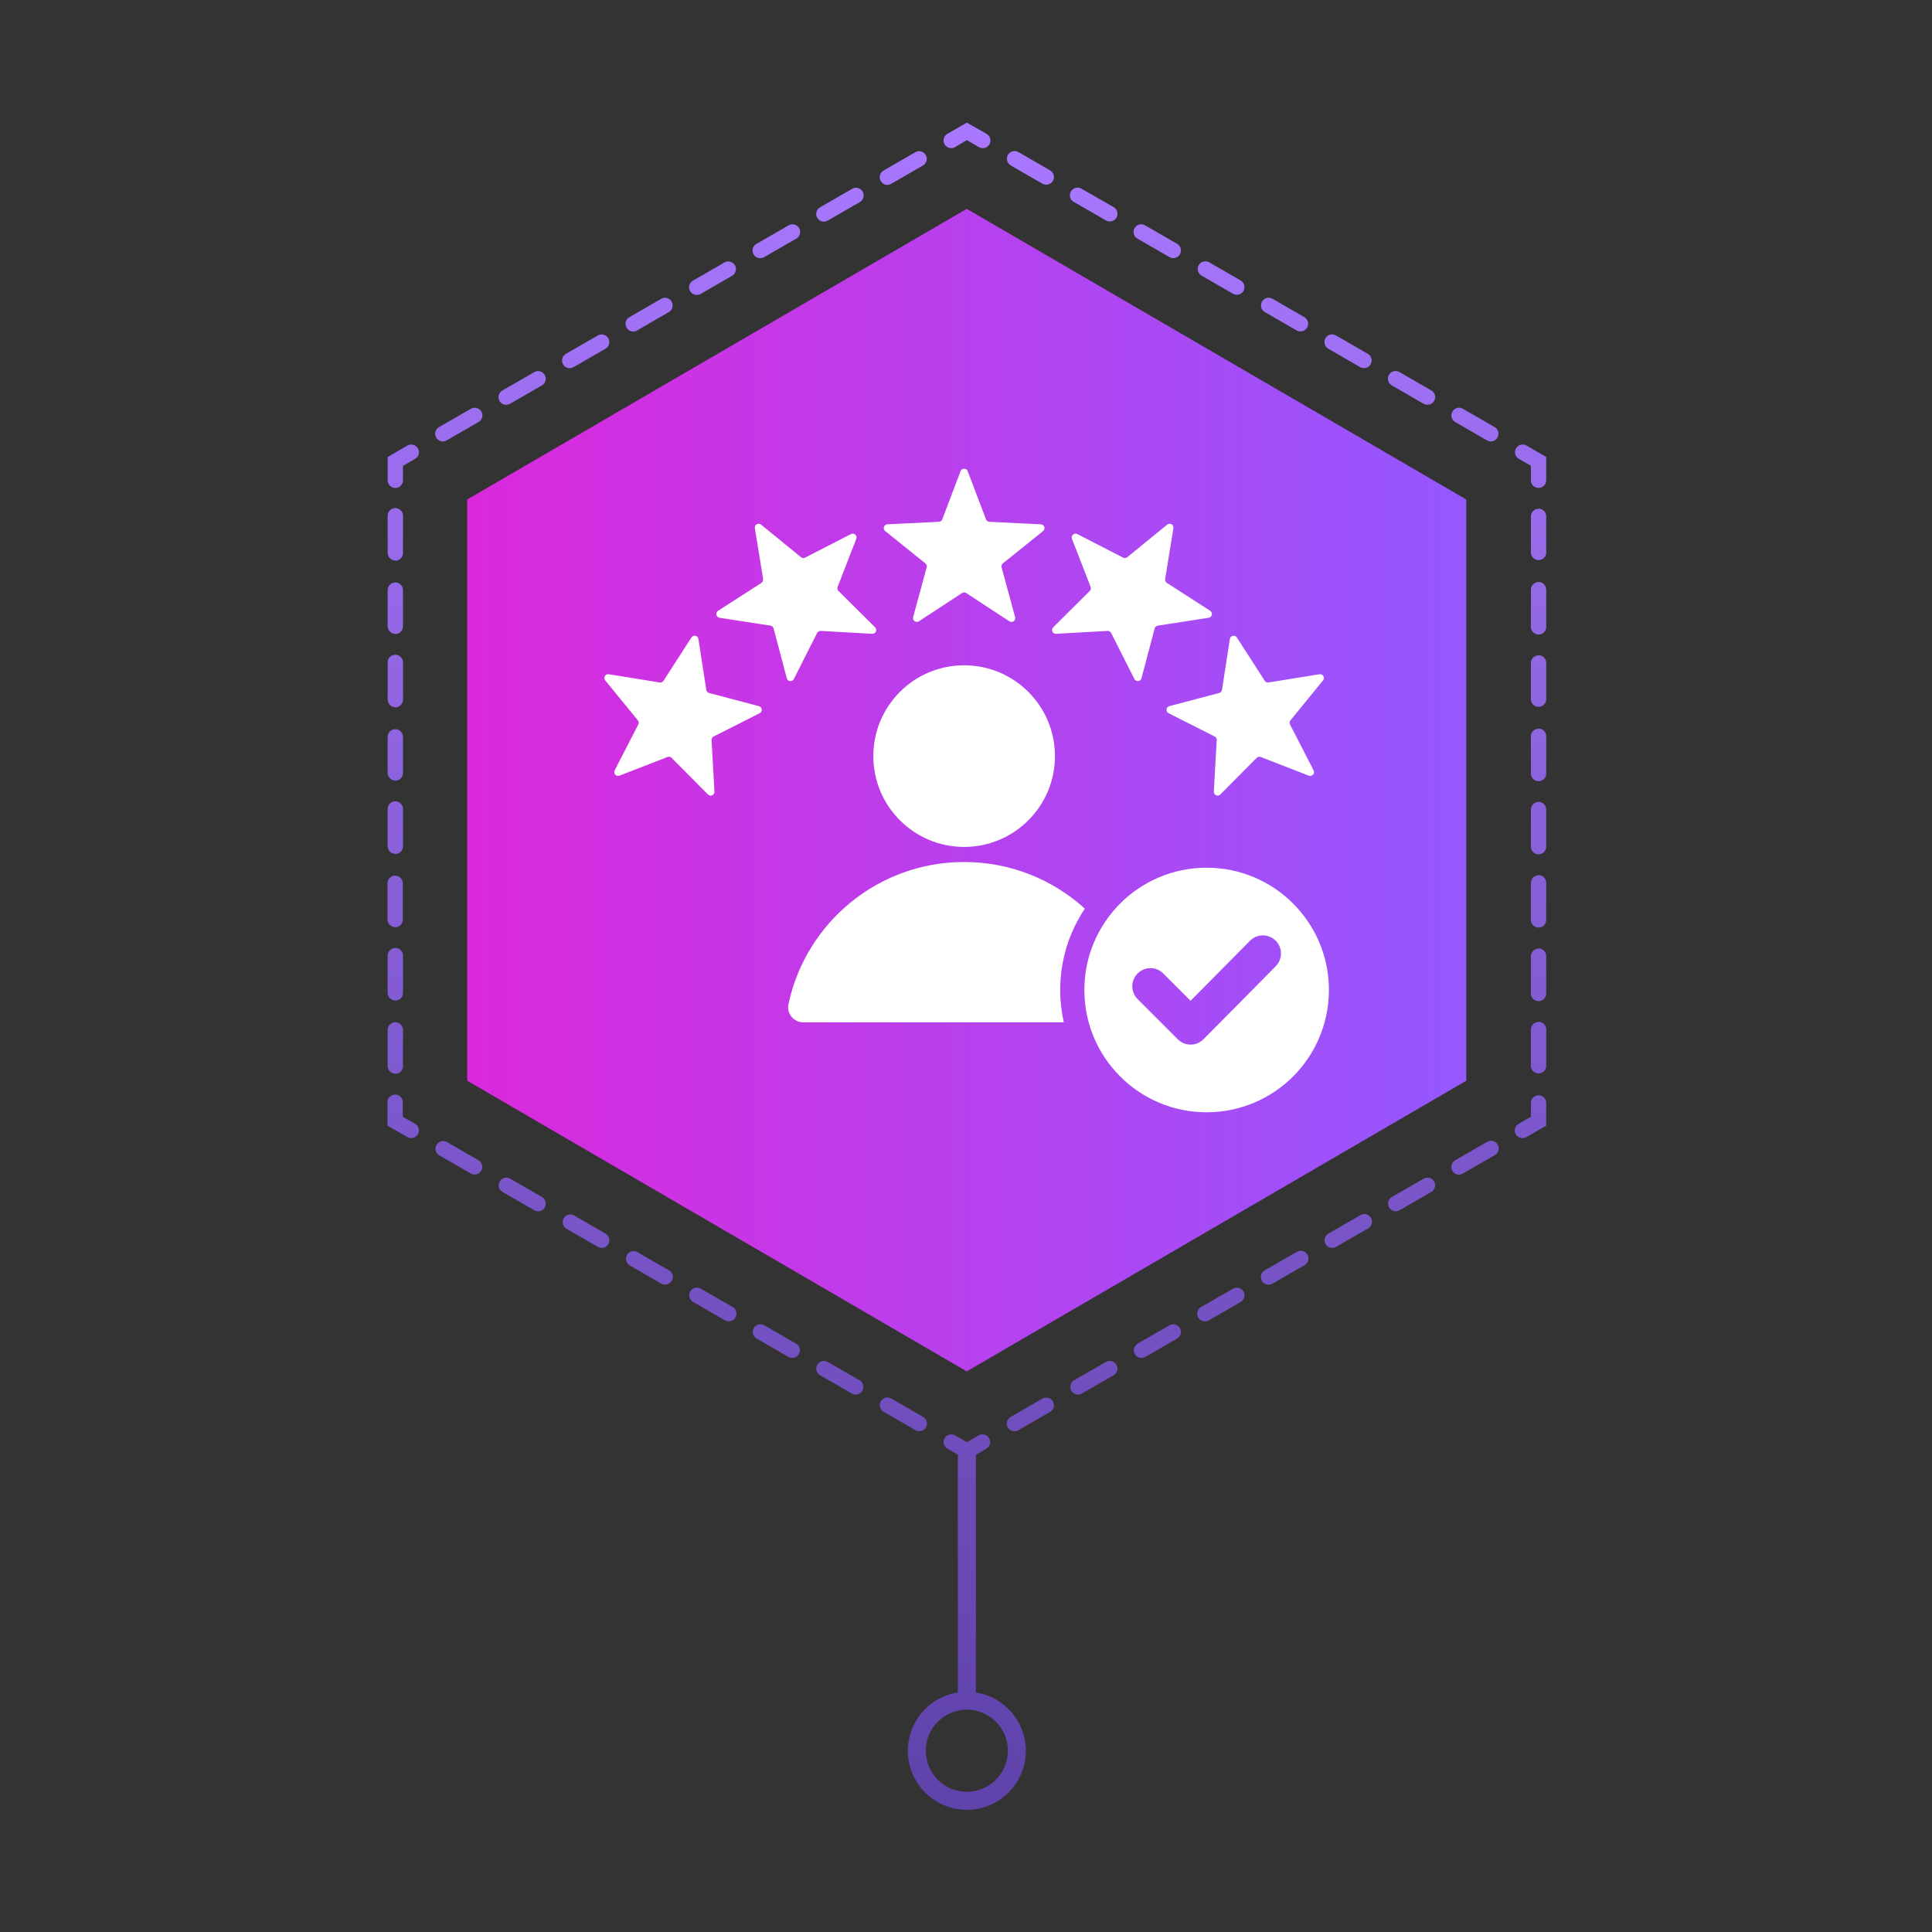 <svg version="1.0" preserveAspectRatio="xMidYMid meet" height="500" viewBox="0 0 375 375" zoomAndPan="magnify" width="500" xmlns:xlink="http://www.w3.org/1999/xlink" xmlns="http://www.w3.org/2000/svg"><rect x="0" y="0" width="375" height="375" fill="#333333" stroke="none"/><defs><clipPath id="efbe51ba8d"><path clip-rule="nonzero" d="M 75.164 23.805 L 300.164 23.805 L 300.164 351.555 L 75.164 351.555 Z M 75.164 23.805"></path></clipPath><clipPath id="499ed1443a"><path clip-rule="nonzero" d="M 187.664 44.008 L 282.574 98.781 L 282.574 208.34 L 187.664 263.113 L 92.758 208.34 L 92.758 98.793 Z M 298.629 212.582 C 298.43 212.582 298.242 212.621 298.059 212.699 C 297.875 212.773 297.715 212.883 297.578 213.02 C 297.438 213.16 297.332 213.32 297.254 213.504 C 297.18 213.688 297.145 213.879 297.145 214.074 L 297.145 216.762 L 294.797 218.121 C 294.496 218.285 294.277 218.523 294.145 218.84 C 294.008 219.152 293.984 219.473 294.07 219.805 C 294.16 220.137 294.34 220.402 294.613 220.609 C 294.887 220.816 295.191 220.914 295.535 220.906 C 295.801 220.91 296.051 220.844 296.281 220.707 L 300.121 218.496 L 300.121 214.066 C 300.121 213.871 300.082 213.68 300.004 213.5 C 299.93 213.316 299.82 213.156 299.68 213.02 C 299.543 212.879 299.379 212.773 299.199 212.695 C 299.016 212.621 298.824 212.582 298.629 212.582 Z M 298.629 184.129 C 298.43 184.129 298.242 184.164 298.059 184.242 C 297.875 184.316 297.715 184.426 297.578 184.566 C 297.438 184.703 297.332 184.867 297.254 185.047 C 297.18 185.23 297.145 185.422 297.145 185.617 L 297.145 192.73 C 297.129 192.938 297.156 193.137 297.227 193.332 C 297.297 193.527 297.402 193.699 297.543 193.852 C 297.684 194 297.848 194.117 298.039 194.199 C 298.227 194.281 298.426 194.324 298.633 194.324 C 298.84 194.324 299.035 194.281 299.227 194.199 C 299.414 194.117 299.582 194 299.723 193.852 C 299.863 193.699 299.969 193.527 300.039 193.332 C 300.105 193.137 300.133 192.938 300.121 192.73 L 300.121 185.582 C 300.121 185.387 300.082 185.195 300.008 185.012 C 299.93 184.832 299.824 184.668 299.684 184.531 C 299.543 184.391 299.383 184.281 299.199 184.207 C 299.016 184.129 298.828 184.094 298.629 184.094 Z M 298.629 198.359 C 298.434 198.359 298.242 198.398 298.062 198.473 C 297.879 198.547 297.719 198.656 297.578 198.793 C 297.441 198.934 297.332 199.094 297.258 199.273 C 297.184 199.457 297.145 199.645 297.145 199.844 L 297.145 206.961 C 297.156 207.152 297.203 207.332 297.285 207.5 C 297.367 207.672 297.477 207.82 297.613 207.949 C 297.754 208.078 297.91 208.18 298.086 208.246 C 298.262 208.316 298.441 208.352 298.633 208.352 C 298.82 208.352 299.004 208.316 299.18 208.246 C 299.355 208.18 299.512 208.078 299.648 207.949 C 299.789 207.82 299.898 207.672 299.98 207.5 C 300.059 207.332 300.105 207.152 300.121 206.961 L 300.121 199.809 C 300.121 199.609 300.082 199.422 300.008 199.238 C 299.93 199.055 299.824 198.895 299.684 198.758 C 299.543 198.617 299.383 198.512 299.199 198.434 C 299.016 198.359 298.828 198.324 298.629 198.324 Z M 298.629 98.746 C 298.43 98.746 298.242 98.785 298.059 98.859 C 297.875 98.934 297.715 99.043 297.578 99.184 C 297.438 99.324 297.332 99.484 297.254 99.668 C 297.18 99.848 297.145 100.039 297.145 100.234 L 297.145 107.328 C 297.156 107.516 297.203 107.695 297.285 107.867 C 297.367 108.035 297.477 108.188 297.613 108.316 C 297.754 108.445 297.91 108.543 298.086 108.613 C 298.262 108.684 298.441 108.715 298.633 108.715 C 298.82 108.715 299.004 108.684 299.18 108.613 C 299.355 108.543 299.512 108.445 299.648 108.316 C 299.789 108.188 299.898 108.035 299.98 107.867 C 300.059 107.695 300.105 107.516 300.121 107.328 L 300.121 100.215 C 300.121 100.02 300.082 99.828 300.008 99.645 C 299.93 99.461 299.824 99.301 299.684 99.16 C 299.543 99.02 299.383 98.914 299.199 98.84 C 299.016 98.762 298.828 98.727 298.629 98.727 Z M 298.629 169.891 C 298.434 169.891 298.242 169.926 298.062 170.004 C 297.879 170.078 297.719 170.184 297.578 170.324 C 297.441 170.465 297.332 170.625 297.258 170.805 C 297.184 170.988 297.145 171.176 297.145 171.371 L 297.145 178.449 C 297.129 178.656 297.156 178.855 297.227 179.051 C 297.297 179.246 297.402 179.418 297.543 179.57 C 297.684 179.719 297.848 179.836 298.039 179.918 C 298.227 180 298.426 180.043 298.633 180.043 C 298.84 180.043 299.035 180 299.227 179.918 C 299.414 179.836 299.582 179.719 299.723 179.57 C 299.863 179.418 299.969 179.246 300.039 179.051 C 300.105 178.855 300.133 178.656 300.121 178.449 L 300.121 171.352 C 300.121 171.156 300.082 170.965 300.008 170.781 C 299.93 170.602 299.824 170.441 299.684 170.301 C 299.543 170.16 299.383 170.055 299.199 169.98 C 299.016 169.906 298.828 169.867 298.629 169.867 Z M 298.629 155.656 C 298.43 155.656 298.242 155.695 298.059 155.77 C 297.875 155.848 297.715 155.953 297.578 156.094 C 297.438 156.234 297.332 156.395 297.254 156.578 C 297.18 156.762 297.145 156.949 297.145 157.148 L 297.145 164.238 C 297.129 164.445 297.156 164.645 297.227 164.84 C 297.297 165.035 297.402 165.207 297.543 165.359 C 297.684 165.512 297.848 165.625 298.039 165.707 C 298.227 165.793 298.426 165.832 298.633 165.832 C 298.84 165.832 299.035 165.793 299.227 165.707 C 299.414 165.625 299.582 165.512 299.723 165.359 C 299.863 165.207 299.969 165.035 300.039 164.84 C 300.105 164.645 300.133 164.445 300.121 164.238 L 300.121 157.129 C 300.121 156.93 300.082 156.738 300.008 156.559 C 299.93 156.375 299.824 156.215 299.684 156.074 C 299.543 155.934 299.383 155.824 299.199 155.75 C 299.016 155.676 298.828 155.637 298.629 155.637 Z M 298.629 112.977 C 298.434 112.977 298.242 113.016 298.062 113.09 C 297.879 113.164 297.719 113.273 297.578 113.41 C 297.441 113.551 297.332 113.711 297.258 113.895 C 297.184 114.074 297.145 114.266 297.145 114.461 L 297.145 121.574 C 297.129 121.777 297.156 121.98 297.227 122.176 C 297.297 122.367 297.402 122.543 297.543 122.691 C 297.684 122.844 297.848 122.961 298.039 123.043 C 298.227 123.125 298.426 123.164 298.633 123.164 C 298.84 123.164 299.035 123.125 299.227 123.043 C 299.414 122.961 299.582 122.844 299.723 122.691 C 299.863 122.543 299.969 122.367 300.039 122.176 C 300.105 121.98 300.133 121.777 300.121 121.574 L 300.121 114.441 C 300.117 114.242 300.078 114.055 300.004 113.875 C 299.926 113.695 299.816 113.535 299.68 113.398 C 299.539 113.258 299.379 113.152 299.195 113.078 C 299.016 113.004 298.824 112.969 298.629 112.969 Z M 298.629 127.203 C 298.43 127.203 298.242 127.238 298.059 127.316 C 297.875 127.391 297.715 127.5 297.578 127.637 C 297.438 127.777 297.332 127.941 297.254 128.121 C 297.18 128.305 297.145 128.496 297.145 128.691 L 297.145 135.805 C 297.156 135.992 297.203 136.172 297.285 136.344 C 297.367 136.512 297.477 136.664 297.613 136.793 C 297.754 136.922 297.91 137.02 298.086 137.09 C 298.262 137.16 298.441 137.195 298.633 137.195 C 298.82 137.195 299.004 137.16 299.18 137.09 C 299.355 137.02 299.512 136.922 299.648 136.793 C 299.789 136.664 299.898 136.512 299.98 136.344 C 300.059 136.172 300.105 135.992 300.121 135.805 L 300.121 128.672 C 300.121 128.473 300.082 128.285 300.008 128.102 C 299.93 127.918 299.824 127.758 299.684 127.617 C 299.543 127.477 299.383 127.371 299.199 127.293 C 299.016 127.219 298.828 127.18 298.629 127.18 Z M 298.629 141.434 C 298.43 141.434 298.242 141.473 298.059 141.547 C 297.875 141.621 297.715 141.73 297.578 141.871 C 297.438 142.012 297.332 142.172 297.254 142.355 C 297.18 142.535 297.145 142.727 297.145 142.926 L 297.145 150.035 C 297.129 150.242 297.156 150.441 297.227 150.637 C 297.297 150.832 297.402 151.004 297.543 151.156 C 297.684 151.305 297.848 151.422 298.039 151.504 C 298.227 151.586 298.426 151.629 298.633 151.629 C 298.84 151.629 299.035 151.586 299.227 151.504 C 299.414 151.422 299.582 151.305 299.723 151.156 C 299.863 151.004 299.969 150.832 300.039 150.637 C 300.105 150.441 300.133 150.242 300.121 150.035 L 300.121 142.926 C 300.125 142.723 300.09 142.531 300.016 142.348 C 299.941 142.16 299.832 141.996 299.691 141.855 C 299.551 141.711 299.391 141.602 299.207 141.527 C 299.02 141.449 298.828 141.41 298.629 141.414 Z M 296.281 86.477 C 296.109 86.379 295.926 86.316 295.73 86.293 C 295.535 86.266 295.34 86.281 295.152 86.332 C 294.961 86.383 294.789 86.469 294.633 86.59 C 294.477 86.707 294.348 86.855 294.25 87.023 C 294.152 87.195 294.09 87.379 294.062 87.574 C 294.039 87.77 294.051 87.965 294.102 88.152 C 294.152 88.344 294.238 88.516 294.359 88.672 C 294.48 88.832 294.625 88.957 294.797 89.055 L 297.145 90.406 L 297.145 93.117 C 297.129 93.324 297.156 93.523 297.227 93.719 C 297.297 93.914 297.402 94.086 297.543 94.234 C 297.684 94.387 297.848 94.504 298.039 94.586 C 298.227 94.668 298.426 94.711 298.633 94.711 C 298.84 94.711 299.035 94.668 299.227 94.586 C 299.414 94.504 299.582 94.387 299.723 94.234 C 299.863 94.086 299.969 93.914 300.039 93.719 C 300.105 93.523 300.133 93.324 300.121 93.117 L 300.121 88.695 Z M 220.828 46.348 L 226.996 49.906 C 227.168 50.004 227.352 50.066 227.547 50.094 C 227.742 50.117 227.934 50.105 228.125 50.055 C 228.316 50.004 228.488 49.918 228.645 49.797 C 228.801 49.676 228.93 49.531 229.027 49.359 C 229.125 49.188 229.188 49.008 229.215 48.809 C 229.238 48.613 229.227 48.422 229.176 48.23 C 229.125 48.043 229.039 47.867 228.918 47.711 C 228.797 47.555 228.652 47.43 228.48 47.328 L 222.32 43.77 C 222.148 43.66 221.961 43.586 221.762 43.551 C 221.559 43.516 221.359 43.523 221.16 43.57 C 220.961 43.617 220.781 43.703 220.617 43.824 C 220.453 43.949 220.32 44.098 220.219 44.273 C 220.113 44.449 220.051 44.641 220.027 44.844 C 220.004 45.047 220.02 45.246 220.078 45.441 C 220.137 45.637 220.23 45.816 220.359 45.973 C 220.492 46.129 220.648 46.254 220.828 46.348 Z M 196.18 32.117 L 202.34 35.648 C 202.512 35.746 202.695 35.809 202.891 35.836 C 203.086 35.863 203.281 35.852 203.473 35.801 C 203.664 35.75 203.836 35.664 203.992 35.543 C 204.148 35.422 204.277 35.277 204.375 35.105 C 204.477 34.934 204.539 34.75 204.562 34.555 C 204.59 34.355 204.574 34.164 204.523 33.973 C 204.473 33.781 204.387 33.609 204.266 33.453 C 204.145 33.297 203.996 33.168 203.824 33.07 L 197.664 29.516 C 197.496 29.418 197.312 29.355 197.117 29.332 C 196.922 29.305 196.727 29.316 196.539 29.367 C 196.348 29.418 196.172 29.504 196.016 29.625 C 195.859 29.742 195.734 29.891 195.637 30.059 C 195.535 30.23 195.473 30.414 195.449 30.609 C 195.422 30.805 195.438 30.996 195.488 31.188 C 195.539 31.379 195.625 31.551 195.742 31.707 C 195.863 31.863 196.008 31.988 196.18 32.09 Z M 233.156 53.461 L 239.324 57.02 C 239.496 57.117 239.68 57.18 239.875 57.203 C 240.07 57.23 240.262 57.215 240.453 57.164 C 240.641 57.113 240.816 57.027 240.973 56.906 C 241.129 56.789 241.254 56.641 241.352 56.473 C 241.453 56.301 241.512 56.117 241.539 55.922 C 241.566 55.727 241.551 55.535 241.5 55.344 C 241.449 55.152 241.363 54.98 241.246 54.824 C 241.125 54.668 240.98 54.539 240.809 54.441 L 234.648 50.883 C 234.477 50.797 234.297 50.742 234.109 50.727 C 233.918 50.707 233.73 50.727 233.547 50.781 C 233.363 50.832 233.195 50.918 233.047 51.039 C 232.898 51.156 232.773 51.297 232.68 51.465 C 232.582 51.629 232.52 51.805 232.492 51.996 C 232.465 52.184 232.473 52.371 232.52 52.559 C 232.562 52.742 232.641 52.914 232.75 53.07 C 232.859 53.227 232.996 53.355 233.156 53.461 Z M 208.5 39.234 L 214.668 42.789 C 214.895 42.926 215.141 42.992 215.406 42.988 C 215.746 42.992 216.051 42.891 216.32 42.684 C 216.59 42.477 216.77 42.211 216.855 41.883 C 216.945 41.559 216.922 41.238 216.793 40.926 C 216.66 40.609 216.449 40.371 216.152 40.203 L 209.965 36.656 C 209.793 36.547 209.605 36.473 209.406 36.438 C 209.203 36.402 209.004 36.41 208.805 36.457 C 208.605 36.504 208.426 36.59 208.262 36.715 C 208.098 36.836 207.965 36.984 207.863 37.16 C 207.758 37.34 207.695 37.527 207.672 37.73 C 207.648 37.934 207.664 38.133 207.723 38.328 C 207.781 38.527 207.875 38.703 208.004 38.859 C 208.137 39.016 208.293 39.141 208.473 39.234 Z M 270.141 74.805 L 276.301 78.363 C 276.531 78.492 276.781 78.559 277.047 78.559 C 277.391 78.566 277.699 78.469 277.973 78.262 C 278.246 78.059 278.426 77.789 278.516 77.457 C 278.605 77.129 278.582 76.805 278.445 76.488 C 278.312 76.176 278.094 75.934 277.793 75.773 L 271.625 72.211 C 271.453 72.113 271.27 72.051 271.074 72.027 C 270.879 72 270.688 72.012 270.496 72.066 C 270.305 72.117 270.133 72.203 269.977 72.32 C 269.82 72.441 269.691 72.59 269.594 72.758 C 269.496 72.93 269.434 73.113 269.406 73.309 C 269.383 73.504 269.395 73.695 269.445 73.887 C 269.496 74.078 269.582 74.25 269.703 74.406 C 269.824 74.562 269.969 74.691 270.141 74.789 Z M 245.504 60.57 L 251.668 64.133 C 251.895 64.266 252.145 64.336 252.41 64.332 C 252.75 64.336 253.055 64.234 253.324 64.027 C 253.594 63.82 253.773 63.555 253.859 63.227 C 253.949 62.902 253.926 62.582 253.797 62.27 C 253.664 61.953 253.453 61.715 253.156 61.547 L 246.996 57.996 C 246.824 57.895 246.641 57.832 246.445 57.805 C 246.25 57.781 246.055 57.793 245.867 57.844 C 245.676 57.895 245.5 57.98 245.344 58.098 C 245.188 58.219 245.059 58.363 244.957 58.535 C 244.859 58.707 244.797 58.891 244.77 59.086 C 244.746 59.281 244.758 59.477 244.809 59.668 C 244.859 59.859 244.945 60.031 245.066 60.188 C 245.188 60.344 245.336 60.473 245.504 60.57 Z M 290.105 82.898 L 283.938 79.34 C 283.766 79.238 283.586 79.176 283.387 79.152 C 283.191 79.125 283 79.141 282.809 79.191 C 282.617 79.242 282.445 79.328 282.289 79.445 C 282.133 79.566 282.004 79.715 281.906 79.883 C 281.809 80.055 281.746 80.238 281.719 80.434 C 281.695 80.629 281.707 80.824 281.758 81.012 C 281.809 81.203 281.895 81.379 282.016 81.535 C 282.137 81.691 282.281 81.816 282.453 81.914 L 288.613 85.477 C 288.844 85.609 289.094 85.676 289.359 85.676 C 289.699 85.68 290.004 85.578 290.273 85.371 C 290.543 85.164 290.723 84.898 290.809 84.57 C 290.898 84.246 290.875 83.926 290.746 83.613 C 290.613 83.297 290.402 83.059 290.105 82.891 Z M 257.812 67.691 L 263.973 71.242 C 264.203 71.379 264.453 71.445 264.719 71.445 C 265.062 71.453 265.371 71.355 265.645 71.148 C 265.918 70.945 266.102 70.676 266.188 70.348 C 266.277 70.016 266.254 69.691 266.117 69.379 C 265.984 69.062 265.766 68.824 265.465 68.66 L 259.297 65.102 C 259.125 65 258.941 64.941 258.746 64.914 C 258.551 64.887 258.359 64.902 258.168 64.953 C 257.977 65.004 257.805 65.09 257.648 65.211 C 257.492 65.332 257.363 65.477 257.266 65.648 C 257.168 65.816 257.105 66 257.078 66.195 C 257.055 66.391 257.066 66.586 257.117 66.773 C 257.168 66.965 257.254 67.141 257.375 67.297 C 257.496 67.453 257.641 67.578 257.812 67.676 Z M 185.336 28.562 L 187.664 27.203 L 190.012 28.562 C 190.184 28.66 190.367 28.719 190.562 28.746 C 190.758 28.77 190.953 28.758 191.141 28.707 C 191.332 28.656 191.504 28.57 191.66 28.453 C 191.82 28.332 191.949 28.188 192.047 28.02 C 192.148 27.848 192.207 27.664 192.234 27.469 C 192.262 27.273 192.246 27.082 192.195 26.891 C 192.145 26.699 192.059 26.527 191.941 26.371 C 191.82 26.211 191.676 26.086 191.504 25.984 L 187.664 23.805 L 183.824 26.02 C 183.664 26.125 183.527 26.254 183.418 26.41 C 183.309 26.566 183.23 26.738 183.188 26.922 C 183.141 27.109 183.133 27.297 183.16 27.484 C 183.188 27.676 183.25 27.852 183.348 28.016 C 183.441 28.184 183.566 28.324 183.715 28.441 C 183.863 28.559 184.031 28.648 184.215 28.699 C 184.398 28.754 184.586 28.773 184.777 28.754 C 184.965 28.738 185.145 28.684 185.316 28.598 Z M 110.609 71.445 C 110.879 71.445 111.125 71.379 111.355 71.242 L 117.516 67.691 C 117.688 67.594 117.832 67.465 117.953 67.309 C 118.074 67.152 118.16 66.98 118.211 66.789 C 118.262 66.598 118.273 66.406 118.25 66.211 C 118.223 66.016 118.16 65.832 118.062 65.66 C 117.965 65.488 117.836 65.344 117.68 65.223 C 117.523 65.105 117.352 65.02 117.16 64.965 C 116.973 64.914 116.777 64.902 116.582 64.93 C 116.387 64.953 116.203 65.016 116.031 65.113 L 109.863 68.672 C 109.562 68.836 109.348 69.078 109.211 69.391 C 109.074 69.707 109.051 70.027 109.141 70.359 C 109.23 70.691 109.41 70.957 109.684 71.164 C 109.961 71.371 110.27 71.469 110.609 71.461 Z M 85.953 85.676 C 86.223 85.676 86.469 85.609 86.699 85.477 L 92.891 81.914 C 93.059 81.816 93.207 81.691 93.324 81.535 C 93.445 81.379 93.531 81.203 93.582 81.012 C 93.633 80.824 93.648 80.629 93.621 80.434 C 93.598 80.238 93.535 80.055 93.438 79.887 C 93.336 79.715 93.211 79.57 93.055 79.449 C 92.898 79.328 92.723 79.242 92.535 79.191 C 92.344 79.141 92.148 79.129 91.953 79.152 C 91.758 79.18 91.574 79.238 91.406 79.34 L 85.223 82.898 C 84.93 83.066 84.715 83.305 84.586 83.617 C 84.453 83.93 84.434 84.25 84.52 84.578 C 84.609 84.906 84.785 85.172 85.055 85.379 C 85.324 85.586 85.629 85.688 85.969 85.684 Z M 98.281 78.559 C 98.547 78.559 98.797 78.492 99.027 78.363 L 105.188 74.805 C 105.359 74.703 105.504 74.578 105.625 74.422 C 105.746 74.266 105.832 74.09 105.883 73.902 C 105.934 73.711 105.945 73.52 105.922 73.324 C 105.895 73.129 105.832 72.945 105.734 72.773 C 105.637 72.602 105.508 72.457 105.352 72.336 C 105.195 72.219 105.023 72.133 104.832 72.078 C 104.641 72.027 104.449 72.016 104.254 72.039 C 104.059 72.066 103.875 72.129 103.703 72.227 L 97.535 75.785 C 97.234 75.949 97.02 76.188 96.883 76.504 C 96.746 76.816 96.723 77.141 96.812 77.473 C 96.902 77.805 97.082 78.07 97.355 78.277 C 97.633 78.48 97.941 78.582 98.281 78.57 Z M 122.938 64.332 C 123.203 64.332 123.453 64.262 123.684 64.133 L 129.824 60.57 C 129.996 60.473 130.141 60.344 130.258 60.188 C 130.379 60.031 130.465 59.859 130.516 59.668 C 130.566 59.477 130.578 59.285 130.551 59.09 C 130.527 58.895 130.465 58.711 130.363 58.539 C 130.266 58.371 130.137 58.227 129.98 58.105 C 129.824 57.984 129.652 57.898 129.461 57.852 C 129.27 57.801 129.078 57.785 128.883 57.812 C 128.688 57.84 128.504 57.902 128.332 58 L 122.172 61.555 C 121.879 61.723 121.664 61.961 121.535 62.273 C 121.402 62.586 121.383 62.906 121.469 63.234 C 121.555 63.562 121.734 63.828 122.004 64.035 C 122.273 64.242 122.578 64.344 122.918 64.34 Z M 147.594 50.102 C 147.859 50.102 148.105 50.039 148.332 49.906 L 154.5 46.348 C 154.684 46.254 154.84 46.129 154.969 45.973 C 155.098 45.816 155.195 45.637 155.25 45.441 C 155.309 45.246 155.324 45.047 155.301 44.844 C 155.277 44.641 155.215 44.449 155.113 44.273 C 155.008 44.098 154.875 43.949 154.711 43.824 C 154.547 43.703 154.367 43.617 154.168 43.57 C 153.969 43.523 153.77 43.516 153.566 43.551 C 153.367 43.586 153.18 43.66 153.008 43.77 L 146.848 47.328 C 146.547 47.492 146.328 47.734 146.195 48.047 C 146.059 48.363 146.035 48.684 146.125 49.016 C 146.211 49.348 146.395 49.613 146.668 49.82 C 146.941 50.027 147.25 50.125 147.594 50.117 Z M 172.242 35.879 C 172.508 35.875 172.758 35.809 172.988 35.676 L 179.148 32.117 C 179.32 32.016 179.465 31.891 179.586 31.734 C 179.703 31.578 179.789 31.406 179.84 31.215 C 179.891 31.023 179.902 30.832 179.879 30.637 C 179.852 30.441 179.789 30.258 179.691 30.09 C 179.594 29.918 179.465 29.773 179.309 29.652 C 179.152 29.535 178.98 29.449 178.789 29.398 C 178.602 29.348 178.406 29.332 178.211 29.359 C 178.02 29.387 177.836 29.445 177.664 29.547 L 171.504 33.098 C 171.332 33.195 171.184 33.324 171.062 33.48 C 170.941 33.637 170.855 33.809 170.805 34 C 170.754 34.191 170.738 34.387 170.766 34.582 C 170.793 34.777 170.855 34.961 170.953 35.133 C 171.242 35.625 171.672 35.875 172.242 35.879 Z M 135.266 57.242 C 135.531 57.242 135.777 57.176 136.004 57.047 L 142.172 53.488 C 142.332 53.383 142.469 53.254 142.578 53.098 C 142.688 52.941 142.766 52.77 142.809 52.586 C 142.855 52.398 142.863 52.211 142.836 52.023 C 142.809 51.832 142.746 51.656 142.652 51.492 C 142.555 51.324 142.434 51.184 142.281 51.066 C 142.133 50.949 141.965 50.863 141.781 50.809 C 141.598 50.754 141.41 50.734 141.223 50.754 C 141.031 50.77 140.852 50.824 140.68 50.91 L 134.52 54.457 C 134.219 54.621 134 54.859 133.867 55.172 C 133.73 55.488 133.707 55.812 133.797 56.141 C 133.887 56.473 134.066 56.742 134.34 56.945 C 134.613 57.152 134.922 57.25 135.266 57.242 Z M 159.922 43.02 C 160.188 43.02 160.434 42.953 160.66 42.816 L 166.828 39.262 C 167.012 39.168 167.168 39.043 167.297 38.887 C 167.426 38.73 167.52 38.555 167.578 38.359 C 167.637 38.16 167.652 37.961 167.629 37.758 C 167.605 37.555 167.543 37.367 167.441 37.188 C 167.336 37.012 167.203 36.863 167.039 36.742 C 166.875 36.617 166.695 36.535 166.496 36.484 C 166.297 36.438 166.098 36.434 165.895 36.465 C 165.695 36.5 165.508 36.574 165.336 36.684 L 159.176 40.238 C 158.883 40.406 158.668 40.645 158.539 40.957 C 158.406 41.27 158.387 41.59 158.473 41.918 C 158.562 42.246 158.738 42.512 159.008 42.719 C 159.277 42.926 159.582 43.027 159.922 43.023 Z M 79.082 86.484 L 75.242 88.699 L 75.242 93.125 C 75.23 93.328 75.258 93.531 75.328 93.727 C 75.395 93.918 75.5 94.094 75.641 94.242 C 75.781 94.395 75.949 94.512 76.137 94.594 C 76.328 94.676 76.523 94.715 76.73 94.715 C 76.938 94.715 77.137 94.676 77.324 94.594 C 77.516 94.512 77.68 94.395 77.82 94.242 C 77.961 94.094 78.066 93.918 78.137 93.727 C 78.207 93.531 78.234 93.328 78.219 93.125 L 78.219 90.414 L 80.566 89.062 C 80.738 88.965 80.887 88.836 81.008 88.68 C 81.125 88.523 81.211 88.352 81.266 88.16 C 81.316 87.969 81.328 87.777 81.305 87.582 C 81.277 87.387 81.215 87.203 81.117 87.031 C 81.02 86.859 80.891 86.715 80.734 86.594 C 80.578 86.473 80.406 86.387 80.215 86.336 C 80.023 86.285 79.828 86.273 79.633 86.297 C 79.438 86.324 79.254 86.387 79.082 86.484 Z M 76.734 137.297 C 76.934 137.297 77.121 137.258 77.305 137.184 C 77.484 137.105 77.645 137 77.785 136.859 C 77.926 136.723 78.031 136.562 78.105 136.379 C 78.184 136.199 78.219 136.008 78.219 135.812 L 78.219 128.672 C 78.234 128.465 78.207 128.266 78.137 128.07 C 78.066 127.875 77.961 127.703 77.82 127.551 C 77.68 127.402 77.516 127.285 77.324 127.203 C 77.137 127.121 76.938 127.078 76.73 127.078 C 76.523 127.078 76.328 127.121 76.137 127.203 C 75.949 127.285 75.781 127.402 75.641 127.551 C 75.5 127.703 75.395 127.875 75.328 128.07 C 75.258 128.266 75.23 128.465 75.242 128.672 L 75.242 135.785 C 75.242 135.977 75.281 136.164 75.355 136.344 C 75.426 136.523 75.531 136.684 75.668 136.824 C 75.805 136.961 75.961 137.07 76.141 137.148 C 76.32 137.223 76.508 137.266 76.699 137.266 Z M 76.734 151.527 C 76.934 151.527 77.121 151.488 77.305 151.414 C 77.488 151.336 77.648 151.23 77.789 151.09 C 77.926 150.949 78.035 150.789 78.109 150.605 C 78.184 150.422 78.219 150.234 78.219 150.035 L 78.219 142.926 C 78.207 142.734 78.16 142.555 78.078 142.387 C 77.996 142.215 77.887 142.066 77.75 141.938 C 77.613 141.809 77.453 141.707 77.277 141.641 C 77.102 141.57 76.922 141.535 76.73 141.535 C 76.543 141.535 76.359 141.57 76.184 141.641 C 76.008 141.707 75.852 141.809 75.715 141.938 C 75.574 142.066 75.465 142.215 75.387 142.387 C 75.305 142.555 75.258 142.734 75.242 142.926 L 75.242 150.035 C 75.246 150.227 75.285 150.414 75.363 150.59 C 75.438 150.766 75.543 150.926 75.68 151.059 C 75.812 151.195 75.969 151.301 76.148 151.379 C 76.324 151.453 76.508 151.496 76.699 151.5 Z M 76.734 108.84 C 76.934 108.84 77.121 108.801 77.305 108.727 C 77.484 108.652 77.645 108.543 77.785 108.406 C 77.926 108.266 78.031 108.105 78.105 107.922 C 78.184 107.742 78.219 107.551 78.219 107.355 L 78.219 100.215 C 78.234 100.008 78.207 99.809 78.137 99.613 C 78.066 99.418 77.961 99.246 77.82 99.098 C 77.68 98.945 77.516 98.828 77.324 98.746 C 77.137 98.664 76.938 98.621 76.73 98.621 C 76.523 98.621 76.328 98.664 76.137 98.746 C 75.949 98.828 75.781 98.945 75.641 99.098 C 75.5 99.246 75.395 99.418 75.328 99.613 C 75.258 99.809 75.23 100.008 75.242 100.215 L 75.242 107.328 C 75.246 107.52 75.285 107.707 75.359 107.883 C 75.434 108.059 75.539 108.219 75.676 108.355 C 75.812 108.488 75.969 108.598 76.145 108.672 C 76.324 108.746 76.508 108.785 76.699 108.789 Z M 76.734 165.758 C 76.934 165.758 77.121 165.719 77.305 165.645 C 77.488 165.57 77.648 165.461 77.789 165.32 C 77.926 165.18 78.035 165.02 78.109 164.836 C 78.184 164.656 78.219 164.465 78.219 164.27 L 78.219 157.129 C 78.234 156.922 78.207 156.723 78.137 156.527 C 78.066 156.332 77.961 156.16 77.82 156.008 C 77.68 155.855 77.516 155.742 77.324 155.66 C 77.137 155.574 76.938 155.535 76.73 155.535 C 76.523 155.535 76.328 155.574 76.137 155.66 C 75.949 155.742 75.781 155.855 75.641 156.008 C 75.5 156.16 75.395 156.332 75.328 156.527 C 75.258 156.723 75.23 156.922 75.242 157.129 L 75.242 164.238 C 75.242 164.434 75.281 164.621 75.355 164.801 C 75.426 164.984 75.531 165.141 75.668 165.281 C 75.805 165.422 75.961 165.531 76.141 165.605 C 76.32 165.684 76.504 165.727 76.699 165.73 Z M 76.734 123.07 C 76.934 123.07 77.121 123.031 77.305 122.957 C 77.488 122.883 77.648 122.773 77.789 122.633 C 77.926 122.492 78.035 122.332 78.109 122.148 C 78.184 121.969 78.219 121.777 78.219 121.578 L 78.219 114.441 C 78.207 114.25 78.16 114.07 78.078 113.902 C 77.996 113.73 77.887 113.582 77.75 113.453 C 77.613 113.324 77.453 113.223 77.277 113.156 C 77.102 113.086 76.922 113.051 76.73 113.051 C 76.543 113.051 76.359 113.086 76.184 113.156 C 76.008 113.223 75.852 113.324 75.715 113.453 C 75.574 113.582 75.465 113.73 75.387 113.902 C 75.305 114.07 75.258 114.25 75.242 114.441 L 75.242 121.551 C 75.242 121.746 75.281 121.934 75.355 122.113 C 75.426 122.297 75.531 122.453 75.668 122.594 C 75.805 122.734 75.961 122.844 76.141 122.918 C 76.32 122.996 76.504 123.039 76.699 123.043 Z M 76.734 179.984 C 76.934 179.977 77.121 179.938 77.305 179.855 C 77.484 179.773 77.645 179.664 77.781 179.52 C 77.914 179.375 78.02 179.211 78.09 179.023 C 78.16 178.84 78.191 178.648 78.184 178.449 L 78.184 171.352 C 78.172 171.164 78.125 170.984 78.043 170.812 C 77.961 170.645 77.852 170.492 77.715 170.363 C 77.578 170.234 77.418 170.137 77.242 170.066 C 77.066 169.996 76.887 169.965 76.695 169.965 C 76.508 169.965 76.324 169.996 76.148 170.066 C 75.973 170.137 75.816 170.234 75.68 170.363 C 75.539 170.492 75.43 170.645 75.352 170.812 C 75.27 170.984 75.223 171.164 75.211 171.352 L 75.211 178.449 C 75.207 178.648 75.242 178.84 75.32 179.023 C 75.395 179.211 75.5 179.371 75.641 179.512 C 75.781 179.656 75.941 179.766 76.125 179.84 C 76.309 179.918 76.5 179.957 76.699 179.957 Z M 76.734 208.438 C 76.934 208.438 77.121 208.402 77.305 208.324 C 77.484 208.25 77.645 208.145 77.785 208.004 C 77.926 207.867 78.031 207.703 78.105 207.523 C 78.184 207.34 78.219 207.152 78.219 206.957 L 78.219 199.809 C 78.207 199.621 78.16 199.441 78.078 199.27 C 77.996 199.098 77.887 198.949 77.75 198.82 C 77.613 198.691 77.453 198.594 77.277 198.523 C 77.102 198.453 76.922 198.418 76.73 198.418 C 76.543 198.418 76.359 198.453 76.184 198.523 C 76.008 198.594 75.852 198.691 75.715 198.82 C 75.574 198.949 75.465 199.098 75.387 199.27 C 75.305 199.441 75.258 199.621 75.242 199.809 L 75.242 206.926 C 75.246 207.121 75.285 207.309 75.359 207.484 C 75.434 207.664 75.539 207.824 75.672 207.961 C 75.809 208.098 75.965 208.207 76.145 208.281 C 76.32 208.359 76.508 208.398 76.699 208.402 Z M 76.734 194.215 C 76.934 194.215 77.121 194.176 77.305 194.102 C 77.488 194.023 77.648 193.918 77.789 193.777 C 77.926 193.637 78.035 193.477 78.109 193.293 C 78.184 193.109 78.219 192.922 78.219 192.723 L 78.219 185.582 C 78.234 185.379 78.207 185.176 78.137 184.984 C 78.066 184.789 77.961 184.613 77.82 184.465 C 77.68 184.312 77.516 184.195 77.324 184.113 C 77.137 184.031 76.938 183.992 76.73 183.992 C 76.523 183.992 76.328 184.031 76.137 184.113 C 75.949 184.195 75.781 184.312 75.641 184.465 C 75.5 184.613 75.395 184.789 75.328 184.984 C 75.258 185.176 75.23 185.379 75.242 185.582 L 75.242 192.695 C 75.242 192.891 75.281 193.078 75.355 193.258 C 75.426 193.438 75.531 193.598 75.668 193.738 C 75.805 193.879 75.961 193.984 76.141 194.062 C 76.32 194.141 76.504 194.184 76.699 194.188 Z M 80.566 218.137 L 78.184 216.762 L 78.184 214.055 C 78.199 213.848 78.172 213.648 78.102 213.453 C 78.031 213.258 77.93 213.086 77.785 212.934 C 77.645 212.785 77.48 212.668 77.293 212.586 C 77.102 212.504 76.902 212.461 76.695 212.461 C 76.492 212.461 76.293 212.504 76.102 212.586 C 75.914 212.668 75.746 212.785 75.605 212.934 C 75.465 213.086 75.359 213.258 75.293 213.453 C 75.223 213.648 75.195 213.848 75.211 214.055 L 75.211 218.484 L 79.051 220.691 C 79.277 220.828 79.527 220.895 79.793 220.895 C 80.137 220.902 80.445 220.801 80.719 220.594 C 80.988 220.391 81.172 220.121 81.258 219.789 C 81.344 219.461 81.32 219.137 81.188 218.824 C 81.051 218.512 80.832 218.27 80.535 218.109 Z M 154.5 260.789 L 148.332 257.234 C 148.164 257.137 147.98 257.074 147.785 257.051 C 147.59 257.023 147.398 257.039 147.207 257.09 C 147.016 257.141 146.844 257.227 146.688 257.344 C 146.531 257.465 146.406 257.609 146.309 257.781 C 146.207 257.949 146.145 258.133 146.121 258.328 C 146.094 258.523 146.105 258.715 146.156 258.906 C 146.207 259.094 146.293 259.27 146.414 259.426 C 146.535 259.582 146.68 259.707 146.848 259.805 L 153.008 263.367 C 153.238 263.496 153.488 263.566 153.754 263.566 C 154.094 263.57 154.398 263.469 154.668 263.262 C 154.938 263.055 155.117 262.789 155.203 262.461 C 155.289 262.137 155.27 261.816 155.137 261.504 C 155.008 261.188 154.793 260.949 154.5 260.781 Z M 178.41 277.793 C 178.75 277.801 179.059 277.699 179.332 277.492 C 179.605 277.289 179.785 277.02 179.875 276.688 C 179.961 276.359 179.938 276.035 179.801 275.723 C 179.668 275.41 179.449 275.168 179.148 275.008 L 172.988 271.445 C 172.816 271.348 172.633 271.285 172.438 271.262 C 172.242 271.234 172.051 271.246 171.859 271.297 C 171.668 271.348 171.496 271.434 171.336 271.555 C 171.18 271.676 171.055 271.82 170.957 271.992 C 170.855 272.164 170.793 272.348 170.77 272.543 C 170.742 272.738 170.758 272.93 170.809 273.121 C 170.859 273.312 170.945 273.484 171.066 273.641 C 171.188 273.797 171.332 273.926 171.504 274.023 L 177.664 277.582 C 177.895 277.719 178.145 277.789 178.41 277.793 Z M 142.172 253.676 L 136.004 250.117 C 135.832 250.02 135.652 249.957 135.457 249.93 C 135.258 249.906 135.066 249.918 134.875 249.969 C 134.688 250.023 134.512 250.109 134.355 250.227 C 134.199 250.348 134.074 250.492 133.977 250.664 C 133.875 250.836 133.816 251.02 133.789 251.215 C 133.766 251.41 133.777 251.602 133.828 251.793 C 133.879 251.98 133.965 252.156 134.086 252.312 C 134.203 252.469 134.352 252.594 134.52 252.695 L 140.68 256.254 C 140.914 256.383 141.16 256.449 141.426 256.449 C 141.77 256.457 142.078 256.359 142.352 256.152 C 142.625 255.949 142.809 255.68 142.895 255.348 C 142.984 255.02 142.961 254.695 142.828 254.379 C 142.691 254.066 142.473 253.824 142.172 253.664 Z M 166.828 267.902 L 160.66 264.348 C 160.488 264.25 160.305 264.188 160.109 264.164 C 159.914 264.137 159.723 264.148 159.531 264.199 C 159.34 264.254 159.168 264.34 159.012 264.457 C 158.855 264.578 158.727 264.723 158.629 264.895 C 158.531 265.066 158.469 265.25 158.441 265.445 C 158.418 265.641 158.43 265.832 158.48 266.023 C 158.531 266.215 158.617 266.387 158.738 266.543 C 158.859 266.699 159.004 266.828 159.176 266.926 L 165.336 270.477 C 165.566 270.613 165.816 270.68 166.082 270.68 C 166.422 270.684 166.727 270.582 166.996 270.375 C 167.266 270.168 167.445 269.902 167.531 269.574 C 167.617 269.246 167.598 268.926 167.465 268.613 C 167.336 268.301 167.121 268.062 166.828 267.895 Z M 105.188 232.332 L 99.027 228.781 C 98.859 228.68 98.676 228.617 98.48 228.59 C 98.285 228.566 98.09 228.578 97.898 228.629 C 97.711 228.68 97.535 228.766 97.379 228.883 C 97.223 229.004 97.094 229.148 96.996 229.32 C 96.898 229.488 96.836 229.672 96.809 229.867 C 96.781 230.062 96.793 230.258 96.844 230.445 C 96.895 230.637 96.98 230.812 97.102 230.969 C 97.223 231.125 97.367 231.25 97.535 231.352 L 103.703 234.91 C 103.875 235.008 104.059 235.07 104.254 235.094 C 104.449 235.121 104.645 235.109 104.832 235.059 C 105.023 235.004 105.199 234.918 105.355 234.801 C 105.512 234.68 105.637 234.535 105.734 234.363 C 105.836 234.191 105.895 234.008 105.922 233.812 C 105.949 233.617 105.934 233.426 105.883 233.234 C 105.832 233.043 105.746 232.871 105.625 232.715 C 105.504 232.559 105.359 232.43 105.188 232.332 Z M 129.824 246.562 L 123.664 243.004 C 123.492 242.918 123.312 242.863 123.121 242.848 C 122.934 242.828 122.746 242.848 122.562 242.902 C 122.379 242.957 122.211 243.043 122.062 243.16 C 121.91 243.277 121.789 243.418 121.691 243.586 C 121.598 243.75 121.535 243.926 121.508 244.117 C 121.48 244.305 121.488 244.492 121.535 244.68 C 121.578 244.863 121.656 245.035 121.766 245.191 C 121.875 245.348 122.012 245.477 122.172 245.582 L 128.332 249.141 C 128.562 249.27 128.812 249.336 129.078 249.336 C 129.422 249.344 129.73 249.246 130.004 249.039 C 130.277 248.836 130.461 248.566 130.547 248.238 C 130.637 247.906 130.613 247.582 130.477 247.27 C 130.344 246.953 130.125 246.715 129.824 246.551 Z M 92.891 225.219 L 86.699 221.641 C 86.531 221.551 86.352 221.5 86.16 221.484 C 85.969 221.465 85.781 221.484 85.602 221.535 C 85.418 221.59 85.25 221.676 85.098 221.797 C 84.949 221.914 84.828 222.055 84.73 222.219 C 84.637 222.387 84.574 222.562 84.547 222.754 C 84.52 222.941 84.527 223.129 84.57 223.312 C 84.617 223.5 84.691 223.672 84.805 223.828 C 84.914 223.984 85.051 224.113 85.211 224.219 L 91.375 227.777 C 91.547 227.875 91.73 227.938 91.926 227.961 C 92.121 227.988 92.316 227.973 92.504 227.922 C 92.695 227.871 92.867 227.785 93.023 227.664 C 93.18 227.547 93.309 227.398 93.406 227.23 C 93.504 227.059 93.566 226.875 93.594 226.68 C 93.617 226.484 93.605 226.293 93.555 226.102 C 93.504 225.91 93.418 225.738 93.297 225.582 C 93.176 225.426 93.031 225.297 92.859 225.199 Z M 117.543 239.445 L 111.383 235.891 C 111.215 235.805 111.035 235.754 110.844 235.734 C 110.652 235.719 110.465 235.734 110.281 235.789 C 110.102 235.844 109.934 235.93 109.781 236.047 C 109.633 236.164 109.512 236.309 109.414 236.473 C 109.32 236.637 109.258 236.816 109.23 237.004 C 109.203 237.195 109.211 237.383 109.254 237.566 C 109.301 237.754 109.375 237.922 109.488 238.078 C 109.598 238.234 109.734 238.367 109.895 238.469 L 116.059 242.023 C 116.289 242.16 116.535 242.227 116.801 242.223 C 117.066 242.227 117.312 242.16 117.543 242.027 C 117.773 241.891 117.957 241.711 118.09 241.48 C 118.188 241.305 118.246 241.121 118.27 240.926 C 118.293 240.727 118.277 240.535 118.227 240.344 C 118.172 240.152 118.082 239.98 117.961 239.824 C 117.836 239.668 117.691 239.543 117.516 239.445 Z M 251.672 243.004 L 245.504 246.562 C 245.203 246.727 244.988 246.969 244.852 247.281 C 244.715 247.598 244.691 247.918 244.781 248.25 C 244.871 248.582 245.051 248.848 245.324 249.055 C 245.602 249.262 245.91 249.359 246.25 249.352 C 246.516 249.352 246.766 249.285 246.996 249.156 L 253.156 245.594 C 253.34 245.504 253.496 245.379 253.625 245.219 C 253.758 245.062 253.852 244.887 253.91 244.691 C 253.965 244.496 253.984 244.293 253.961 244.094 C 253.934 243.891 253.871 243.699 253.77 243.523 C 253.668 243.344 253.535 243.195 253.371 243.074 C 253.207 242.953 253.023 242.867 252.824 242.82 C 252.629 242.77 252.426 242.766 252.227 242.801 C 252.023 242.832 251.836 242.906 251.668 243.02 Z M 239.352 250.117 L 233.156 253.684 C 232.855 253.848 232.637 254.086 232.504 254.402 C 232.367 254.715 232.344 255.039 232.434 255.371 C 232.52 255.699 232.703 255.969 232.977 256.176 C 233.25 256.379 233.559 256.477 233.902 256.469 C 234.168 256.469 234.418 256.406 234.648 256.273 L 240.809 252.715 C 240.98 252.617 241.125 252.488 241.246 252.332 C 241.363 252.176 241.449 252.004 241.5 251.812 C 241.551 251.621 241.566 251.43 241.539 251.234 C 241.516 251.039 241.453 250.855 241.355 250.684 C 241.254 250.516 241.129 250.367 240.973 250.25 C 240.816 250.129 240.645 250.043 240.453 249.992 C 240.262 249.941 240.07 249.926 239.875 249.953 C 239.68 249.977 239.496 250.039 239.324 250.137 Z M 264 235.891 L 257.84 239.445 C 257.668 239.543 257.523 239.672 257.406 239.828 C 257.285 239.984 257.199 240.16 257.148 240.348 C 257.098 240.539 257.086 240.734 257.109 240.93 C 257.137 241.125 257.199 241.309 257.297 241.48 C 257.43 241.711 257.609 241.891 257.84 242.027 C 258.07 242.16 258.32 242.227 258.586 242.223 C 258.852 242.227 259.098 242.16 259.324 242.023 L 265.492 238.469 C 265.676 238.375 265.832 238.25 265.961 238.094 C 266.09 237.938 266.188 237.762 266.242 237.562 C 266.301 237.367 266.316 237.168 266.293 236.965 C 266.27 236.762 266.207 236.574 266.105 236.395 C 266 236.219 265.867 236.07 265.703 235.945 C 265.539 235.824 265.359 235.738 265.16 235.691 C 264.961 235.645 264.762 235.637 264.559 235.672 C 264.359 235.707 264.172 235.781 264 235.891 Z M 276.328 228.781 L 270.168 232.332 C 269.996 232.43 269.852 232.559 269.73 232.715 C 269.609 232.871 269.523 233.043 269.473 233.234 C 269.422 233.426 269.406 233.617 269.434 233.812 C 269.461 234.008 269.52 234.191 269.621 234.363 C 269.719 234.535 269.844 234.68 270.004 234.801 C 270.16 234.922 270.332 235.008 270.523 235.059 C 270.715 235.109 270.906 235.121 271.102 235.098 C 271.297 235.07 271.48 235.008 271.652 234.91 L 277.82 231.352 C 277.992 231.25 278.137 231.125 278.254 230.969 C 278.375 230.812 278.461 230.637 278.512 230.445 C 278.562 230.258 278.574 230.062 278.547 229.867 C 278.52 229.672 278.457 229.488 278.359 229.32 C 278.262 229.148 278.133 229.004 277.977 228.883 C 277.82 228.766 277.648 228.68 277.457 228.629 C 277.266 228.578 277.074 228.566 276.879 228.594 C 276.684 228.617 276.5 228.68 276.328 228.781 Z M 288.629 221.641 L 282.441 225.219 C 282.27 225.32 282.125 225.445 282.004 225.602 C 281.883 225.758 281.797 225.934 281.746 226.121 C 281.695 226.312 281.684 226.504 281.711 226.699 C 281.734 226.895 281.797 227.078 281.895 227.25 C 281.992 227.422 282.121 227.566 282.277 227.688 C 282.434 227.805 282.605 227.891 282.797 227.945 C 282.988 227.996 283.18 228.008 283.375 227.984 C 283.57 227.957 283.754 227.895 283.926 227.797 L 290.094 224.238 C 290.273 224.145 290.43 224.02 290.562 223.863 C 290.691 223.707 290.785 223.527 290.844 223.332 C 290.902 223.137 290.918 222.938 290.895 222.734 C 290.871 222.531 290.805 222.34 290.703 222.164 C 290.602 221.988 290.469 221.84 290.305 221.715 C 290.141 221.594 289.961 221.508 289.762 221.461 C 289.562 221.414 289.363 221.406 289.16 221.441 C 288.957 221.477 288.773 221.551 288.602 221.66 Z M 202.34 271.461 L 196.18 275.02 C 195.879 275.184 195.664 275.422 195.527 275.738 C 195.391 276.051 195.367 276.371 195.457 276.703 C 195.543 277.035 195.723 277.301 195.996 277.508 C 196.27 277.715 196.578 277.812 196.918 277.805 C 197.184 277.809 197.434 277.742 197.664 277.613 L 203.824 274.051 C 203.996 273.953 204.141 273.824 204.262 273.668 C 204.383 273.512 204.469 273.34 204.52 273.148 C 204.57 272.961 204.582 272.766 204.559 272.57 C 204.531 272.375 204.469 272.191 204.371 272.02 C 204.273 271.852 204.145 271.703 203.988 271.586 C 203.832 271.465 203.66 271.379 203.469 271.328 C 203.281 271.277 203.086 271.262 202.891 271.289 C 202.695 271.312 202.512 271.375 202.34 271.473 Z M 214.668 264.348 L 208.5 267.902 C 208.207 268.07 207.992 268.309 207.863 268.621 C 207.73 268.934 207.711 269.254 207.797 269.582 C 207.887 269.91 208.062 270.176 208.332 270.383 C 208.602 270.586 208.906 270.688 209.246 270.688 C 209.516 270.688 209.762 270.621 209.992 270.484 L 216.152 266.934 C 216.324 266.836 216.469 266.707 216.59 266.551 C 216.711 266.395 216.797 266.223 216.848 266.031 C 216.898 265.84 216.914 265.648 216.887 265.449 C 216.863 265.254 216.801 265.07 216.703 264.902 C 216.602 264.73 216.477 264.586 216.32 264.465 C 216.164 264.344 215.988 264.258 215.797 264.207 C 215.609 264.156 215.414 264.145 215.219 264.168 C 215.023 264.195 214.84 264.258 214.668 264.355 Z M 226.996 257.234 L 220.828 260.789 C 220.535 260.957 220.32 261.195 220.191 261.508 C 220.059 261.82 220.039 262.141 220.125 262.469 C 220.215 262.797 220.391 263.062 220.66 263.27 C 220.93 263.477 221.234 263.578 221.574 263.574 C 221.84 263.57 222.09 263.504 222.32 263.371 L 228.48 259.812 C 228.652 259.715 228.797 259.586 228.918 259.43 C 229.035 259.277 229.121 259.102 229.172 258.914 C 229.223 258.723 229.234 258.531 229.211 258.336 C 229.184 258.141 229.121 257.957 229.023 257.785 C 228.926 257.617 228.797 257.469 228.641 257.352 C 228.488 257.23 228.312 257.145 228.121 257.094 C 227.934 257.043 227.738 257.031 227.547 257.059 C 227.352 257.082 227.168 257.145 226.996 257.242 Z M 199.121 339.816 C 199.121 340.547 199.055 341.266 198.918 341.98 C 198.781 342.695 198.578 343.391 198.309 344.066 C 198.039 344.742 197.707 345.387 197.316 346 C 196.926 346.613 196.477 347.184 195.977 347.711 C 195.477 348.238 194.93 348.715 194.336 349.141 C 193.746 349.562 193.121 349.926 192.457 350.23 C 191.797 350.535 191.113 350.777 190.406 350.949 C 189.699 351.125 188.984 351.23 188.258 351.27 C 187.527 351.305 186.805 351.273 186.086 351.172 C 185.363 351.074 184.656 350.906 183.969 350.672 C 183.281 350.438 182.621 350.137 181.988 349.777 C 181.355 349.418 180.762 349 180.211 348.527 C 179.656 348.055 179.152 347.531 178.699 346.961 C 178.246 346.395 177.852 345.785 177.516 345.141 C 177.176 344.496 176.902 343.828 176.695 343.129 C 176.484 342.434 176.344 341.723 176.27 341 C 176.191 340.273 176.188 339.551 176.254 338.824 C 176.316 338.102 176.449 337.387 176.648 336.688 C 176.848 335.988 177.109 335.316 177.441 334.664 C 177.77 334.016 178.156 333.402 178.602 332.828 C 179.043 332.25 179.539 331.723 180.086 331.242 C 180.633 330.762 181.219 330.336 181.848 329.965 C 182.473 329.598 183.129 329.289 183.816 329.043 C 184.5 328.801 185.203 328.621 185.922 328.512 L 185.922 282.363 L 183.832 281.148 C 183.672 281.047 183.535 280.914 183.426 280.762 C 183.316 280.605 183.238 280.434 183.195 280.246 C 183.148 280.062 183.141 279.875 183.168 279.684 C 183.195 279.496 183.258 279.32 183.352 279.152 C 183.449 278.988 183.57 278.848 183.723 278.727 C 183.871 278.609 184.039 278.523 184.223 278.469 C 184.406 278.418 184.594 278.398 184.781 278.414 C 184.973 278.434 185.152 278.484 185.324 278.574 L 187.672 279.93 L 190.02 278.574 C 190.191 278.484 190.371 278.434 190.562 278.414 C 190.75 278.398 190.938 278.414 191.121 278.469 C 191.305 278.523 191.473 278.609 191.621 278.727 C 191.77 278.848 191.895 278.988 191.988 279.152 C 192.086 279.32 192.148 279.496 192.176 279.684 C 192.203 279.875 192.195 280.062 192.148 280.246 C 192.105 280.434 192.027 280.605 191.918 280.762 C 191.809 280.914 191.672 281.047 191.512 281.148 L 189.422 282.363 L 189.422 328.512 C 190.09 328.617 190.746 328.777 191.387 329 C 192.027 329.219 192.645 329.492 193.234 329.824 C 193.828 330.152 194.387 330.531 194.91 330.961 C 195.434 331.391 195.918 331.859 196.359 332.375 C 196.801 332.887 197.191 333.438 197.535 334.02 C 197.879 334.605 198.172 335.215 198.406 335.848 C 198.641 336.484 198.82 337.137 198.941 337.801 C 199.059 338.469 199.121 339.141 199.121 339.816 Z M 195.637 339.816 C 195.637 339.293 195.586 338.777 195.484 338.262 C 195.383 337.75 195.234 337.25 195.031 336.766 C 194.832 336.285 194.586 335.824 194.297 335.387 C 194.008 334.953 193.676 334.551 193.305 334.18 C 192.938 333.809 192.535 333.48 192.098 333.188 C 191.664 332.898 191.203 332.652 190.719 332.449 C 190.238 332.25 189.738 332.098 189.227 331.996 C 188.711 331.895 188.191 331.844 187.668 331.84 C 187.145 331.84 186.629 331.891 186.113 331.992 C 185.602 332.094 185.102 332.246 184.617 332.445 C 184.133 332.648 183.676 332.891 183.238 333.184 C 182.805 333.473 182.398 333.805 182.031 334.172 C 181.66 334.543 181.328 334.945 181.039 335.379 C 180.746 335.816 180.5 336.273 180.301 336.758 C 180.102 337.242 179.949 337.738 179.848 338.254 C 179.742 338.766 179.691 339.285 179.691 339.809 C 179.691 340.332 179.742 340.852 179.844 341.363 C 179.945 341.875 180.098 342.375 180.297 342.859 C 180.5 343.344 180.746 343.801 181.035 344.238 C 181.324 344.672 181.656 345.074 182.027 345.445 C 182.398 345.816 182.801 346.145 183.234 346.438 C 183.672 346.727 184.129 346.973 184.613 347.172 C 185.098 347.375 185.594 347.523 186.109 347.625 C 186.621 347.73 187.141 347.781 187.664 347.781 C 188.188 347.781 188.707 347.727 189.219 347.625 C 189.73 347.523 190.23 347.371 190.711 347.172 C 191.195 346.973 191.656 346.727 192.09 346.438 C 192.523 346.145 192.926 345.816 193.297 345.445 C 193.668 345.078 193.996 344.676 194.289 344.238 C 194.578 343.805 194.824 343.348 195.027 342.863 C 195.227 342.383 195.379 341.883 195.48 341.371 C 195.586 340.859 195.637 340.34 195.637 339.816 Z M 195.637 339.816"></path></clipPath><linearGradient id="d8ad3ef60c" y2="15" gradientUnits="userSpaceOnUse" x2="250" y1="485.141" gradientTransform="matrix(0.697, 0, 0, 0.697, 13.445, 13.356)" x1="250"><stop offset="0" stop-color="rgb(37.299%, 25.899%, 66.699%)" stop-opacity="1"></stop><stop offset="0.008" stop-color="rgb(37.41%, 25.98%, 66.827%)" stop-opacity="1"></stop><stop offset="0.016" stop-color="rgb(37.634%, 26.144%, 67.085%)" stop-opacity="1"></stop><stop offset="0.023" stop-color="rgb(37.862%, 26.311%, 67.345%)" stop-opacity="1"></stop><stop offset="0.031" stop-color="rgb(38.087%, 26.476%, 67.606%)" stop-opacity="1"></stop><stop offset="0.039" stop-color="rgb(38.315%, 26.642%, 67.865%)" stop-opacity="1"></stop><stop offset="0.047" stop-color="rgb(38.541%, 26.807%, 68.126%)" stop-opacity="1"></stop><stop offset="0.055" stop-color="rgb(38.768%, 26.973%, 68.385%)" stop-opacity="1"></stop><stop offset="0.062" stop-color="rgb(38.994%, 27.138%, 68.646%)" stop-opacity="1"></stop><stop offset="0.07" stop-color="rgb(39.221%, 27.304%, 68.906%)" stop-opacity="1"></stop><stop offset="0.078" stop-color="rgb(39.447%, 27.469%, 69.167%)" stop-opacity="1"></stop><stop offset="0.086" stop-color="rgb(39.674%, 27.635%, 69.426%)" stop-opacity="1"></stop><stop offset="0.094" stop-color="rgb(39.9%, 27.802%, 69.687%)" stop-opacity="1"></stop><stop offset="0.102" stop-color="rgb(40.128%, 27.966%, 69.946%)" stop-opacity="1"></stop><stop offset="0.109" stop-color="rgb(40.353%, 28.133%, 70.207%)" stop-opacity="1"></stop><stop offset="0.117" stop-color="rgb(40.581%, 28.297%, 70.467%)" stop-opacity="1"></stop><stop offset="0.125" stop-color="rgb(40.807%, 28.464%, 70.728%)" stop-opacity="1"></stop><stop offset="0.133" stop-color="rgb(41.034%, 28.629%, 70.987%)" stop-opacity="1"></stop><stop offset="0.141" stop-color="rgb(41.26%, 28.795%, 71.248%)" stop-opacity="1"></stop><stop offset="0.148" stop-color="rgb(41.487%, 28.96%, 71.507%)" stop-opacity="1"></stop><stop offset="0.156" stop-color="rgb(41.713%, 29.126%, 71.768%)" stop-opacity="1"></stop><stop offset="0.164" stop-color="rgb(41.94%, 29.291%, 72.028%)" stop-opacity="1"></stop><stop offset="0.172" stop-color="rgb(42.166%, 29.457%, 72.289%)" stop-opacity="1"></stop><stop offset="0.18" stop-color="rgb(42.393%, 29.623%, 72.548%)" stop-opacity="1"></stop><stop offset="0.188" stop-color="rgb(42.619%, 29.788%, 72.809%)" stop-opacity="1"></stop><stop offset="0.195" stop-color="rgb(42.847%, 29.955%, 73.068%)" stop-opacity="1"></stop><stop offset="0.203" stop-color="rgb(43.073%, 30.119%, 73.329%)" stop-opacity="1"></stop><stop offset="0.211" stop-color="rgb(43.3%, 30.286%, 73.589%)" stop-opacity="1"></stop><stop offset="0.219" stop-color="rgb(43.526%, 30.45%, 73.849%)" stop-opacity="1"></stop><stop offset="0.227" stop-color="rgb(43.753%, 30.617%, 74.109%)" stop-opacity="1"></stop><stop offset="0.234" stop-color="rgb(43.979%, 30.782%, 74.37%)" stop-opacity="1"></stop><stop offset="0.242" stop-color="rgb(44.205%, 30.948%, 74.629%)" stop-opacity="1"></stop><stop offset="0.25" stop-color="rgb(44.432%, 31.113%, 74.89%)" stop-opacity="1"></stop><stop offset="0.258" stop-color="rgb(44.658%, 31.279%, 75.15%)" stop-opacity="1"></stop><stop offset="0.266" stop-color="rgb(44.885%, 31.445%, 75.41%)" stop-opacity="1"></stop><stop offset="0.273" stop-color="rgb(45.111%, 31.61%, 75.67%)" stop-opacity="1"></stop><stop offset="0.281" stop-color="rgb(45.338%, 31.776%, 75.931%)" stop-opacity="1"></stop><stop offset="0.289" stop-color="rgb(45.564%, 31.941%, 76.19%)" stop-opacity="1"></stop><stop offset="0.297" stop-color="rgb(45.792%, 32.108%, 76.451%)" stop-opacity="1"></stop><stop offset="0.305" stop-color="rgb(46.017%, 32.272%, 76.711%)" stop-opacity="1"></stop><stop offset="0.312" stop-color="rgb(46.245%, 32.439%, 76.971%)" stop-opacity="1"></stop><stop offset="0.32" stop-color="rgb(46.471%, 32.603%, 77.231%)" stop-opacity="1"></stop><stop offset="0.328" stop-color="rgb(46.698%, 32.77%, 77.492%)" stop-opacity="1"></stop><stop offset="0.336" stop-color="rgb(46.924%, 32.935%, 77.751%)" stop-opacity="1"></stop><stop offset="0.344" stop-color="rgb(47.151%, 33.101%, 78.012%)" stop-opacity="1"></stop><stop offset="0.352" stop-color="rgb(47.377%, 33.267%, 78.271%)" stop-opacity="1"></stop><stop offset="0.359" stop-color="rgb(47.604%, 33.432%, 78.532%)" stop-opacity="1"></stop><stop offset="0.367" stop-color="rgb(47.83%, 33.598%, 78.792%)" stop-opacity="1"></stop><stop offset="0.375" stop-color="rgb(48.058%, 33.763%, 79.053%)" stop-opacity="1"></stop><stop offset="0.383" stop-color="rgb(48.283%, 33.929%, 79.312%)" stop-opacity="1"></stop><stop offset="0.391" stop-color="rgb(48.511%, 34.094%, 79.573%)" stop-opacity="1"></stop><stop offset="0.398" stop-color="rgb(48.737%, 34.261%, 79.832%)" stop-opacity="1"></stop><stop offset="0.406" stop-color="rgb(48.964%, 34.425%, 80.093%)" stop-opacity="1"></stop><stop offset="0.414" stop-color="rgb(49.19%, 34.592%, 80.353%)" stop-opacity="1"></stop><stop offset="0.422" stop-color="rgb(49.417%, 34.756%, 80.614%)" stop-opacity="1"></stop><stop offset="0.43" stop-color="rgb(49.643%, 34.923%, 80.873%)" stop-opacity="1"></stop><stop offset="0.438" stop-color="rgb(49.87%, 35.089%, 81.134%)" stop-opacity="1"></stop><stop offset="0.445" stop-color="rgb(50.096%, 35.254%, 81.393%)" stop-opacity="1"></stop><stop offset="0.453" stop-color="rgb(50.323%, 35.42%, 81.654%)" stop-opacity="1"></stop><stop offset="0.461" stop-color="rgb(50.549%, 35.585%, 81.914%)" stop-opacity="1"></stop><stop offset="0.469" stop-color="rgb(50.775%, 35.751%, 82.175%)" stop-opacity="1"></stop><stop offset="0.477" stop-color="rgb(51.003%, 35.916%, 82.434%)" stop-opacity="1"></stop><stop offset="0.484" stop-color="rgb(51.228%, 36.082%, 82.695%)" stop-opacity="1"></stop><stop offset="0.492" stop-color="rgb(51.456%, 36.247%, 82.954%)" stop-opacity="1"></stop><stop offset="0.5" stop-color="rgb(51.682%, 36.414%, 83.215%)" stop-opacity="1"></stop><stop offset="0.508" stop-color="rgb(51.909%, 36.58%, 83.475%)" stop-opacity="1"></stop><stop offset="0.516" stop-color="rgb(52.135%, 36.745%, 83.736%)" stop-opacity="1"></stop><stop offset="0.523" stop-color="rgb(52.362%, 36.911%, 83.995%)" stop-opacity="1"></stop><stop offset="0.531" stop-color="rgb(52.588%, 37.076%, 84.256%)" stop-opacity="1"></stop><stop offset="0.539" stop-color="rgb(52.815%, 37.242%, 84.515%)" stop-opacity="1"></stop><stop offset="0.547" stop-color="rgb(53.041%, 37.407%, 84.776%)" stop-opacity="1"></stop><stop offset="0.555" stop-color="rgb(53.268%, 37.573%, 85.036%)" stop-opacity="1"></stop><stop offset="0.562" stop-color="rgb(53.494%, 37.738%, 85.297%)" stop-opacity="1"></stop><stop offset="0.57" stop-color="rgb(53.722%, 37.904%, 85.556%)" stop-opacity="1"></stop><stop offset="0.578" stop-color="rgb(53.947%, 38.069%, 85.817%)" stop-opacity="1"></stop><stop offset="0.586" stop-color="rgb(54.175%, 38.235%, 86.076%)" stop-opacity="1"></stop><stop offset="0.594" stop-color="rgb(54.401%, 38.402%, 86.337%)" stop-opacity="1"></stop><stop offset="0.602" stop-color="rgb(54.628%, 38.567%, 86.597%)" stop-opacity="1"></stop><stop offset="0.609" stop-color="rgb(54.854%, 38.733%, 86.858%)" stop-opacity="1"></stop><stop offset="0.617" stop-color="rgb(55.081%, 38.898%, 87.117%)" stop-opacity="1"></stop><stop offset="0.625" stop-color="rgb(55.307%, 39.064%, 87.378%)" stop-opacity="1"></stop><stop offset="0.633" stop-color="rgb(55.534%, 39.229%, 87.637%)" stop-opacity="1"></stop><stop offset="0.641" stop-color="rgb(55.76%, 39.395%, 87.898%)" stop-opacity="1"></stop><stop offset="0.648" stop-color="rgb(55.988%, 39.56%, 88.158%)" stop-opacity="1"></stop><stop offset="0.656" stop-color="rgb(56.213%, 39.726%, 88.419%)" stop-opacity="1"></stop><stop offset="0.664" stop-color="rgb(56.441%, 39.891%, 88.678%)" stop-opacity="1"></stop><stop offset="0.672" stop-color="rgb(56.667%, 40.057%, 88.939%)" stop-opacity="1"></stop><stop offset="0.68" stop-color="rgb(56.894%, 40.224%, 89.198%)" stop-opacity="1"></stop><stop offset="0.688" stop-color="rgb(57.12%, 40.388%, 89.459%)" stop-opacity="1"></stop><stop offset="0.695" stop-color="rgb(57.347%, 40.555%, 89.719%)" stop-opacity="1"></stop><stop offset="0.703" stop-color="rgb(57.573%, 40.72%, 89.98%)" stop-opacity="1"></stop><stop offset="0.711" stop-color="rgb(57.799%, 40.886%, 90.239%)" stop-opacity="1"></stop><stop offset="0.719" stop-color="rgb(58.026%, 41.051%, 90.5%)" stop-opacity="1"></stop><stop offset="0.727" stop-color="rgb(58.252%, 41.217%, 90.759%)" stop-opacity="1"></stop><stop offset="0.734" stop-color="rgb(58.479%, 41.382%, 91.02%)" stop-opacity="1"></stop><stop offset="0.742" stop-color="rgb(58.705%, 41.548%, 91.28%)" stop-opacity="1"></stop><stop offset="0.75" stop-color="rgb(58.932%, 41.713%, 91.541%)" stop-opacity="1"></stop><stop offset="0.758" stop-color="rgb(59.158%, 41.879%, 91.8%)" stop-opacity="1"></stop><stop offset="0.766" stop-color="rgb(59.386%, 42.046%, 92.061%)" stop-opacity="1"></stop><stop offset="0.773" stop-color="rgb(59.612%, 42.21%, 92.32%)" stop-opacity="1"></stop><stop offset="0.781" stop-color="rgb(59.839%, 42.377%, 92.581%)" stop-opacity="1"></stop><stop offset="0.789" stop-color="rgb(60.065%, 42.542%, 92.841%)" stop-opacity="1"></stop><stop offset="0.797" stop-color="rgb(60.292%, 42.708%, 93.102%)" stop-opacity="1"></stop><stop offset="0.805" stop-color="rgb(60.518%, 42.873%, 93.361%)" stop-opacity="1"></stop><stop offset="0.812" stop-color="rgb(60.745%, 43.039%, 93.622%)" stop-opacity="1"></stop><stop offset="0.82" stop-color="rgb(60.971%, 43.204%, 93.881%)" stop-opacity="1"></stop><stop offset="0.828" stop-color="rgb(61.198%, 43.37%, 94.142%)" stop-opacity="1"></stop><stop offset="0.836" stop-color="rgb(61.424%, 43.535%, 94.402%)" stop-opacity="1"></stop><stop offset="0.844" stop-color="rgb(61.652%, 43.701%, 94.662%)" stop-opacity="1"></stop><stop offset="0.852" stop-color="rgb(61.877%, 43.867%, 94.922%)" stop-opacity="1"></stop><stop offset="0.859" stop-color="rgb(62.105%, 44.032%, 95.183%)" stop-opacity="1"></stop><stop offset="0.867" stop-color="rgb(62.331%, 44.199%, 95.442%)" stop-opacity="1"></stop><stop offset="0.875" stop-color="rgb(62.558%, 44.363%, 95.703%)" stop-opacity="1"></stop><stop offset="0.883" stop-color="rgb(62.784%, 44.53%, 95.963%)" stop-opacity="1"></stop><stop offset="0.891" stop-color="rgb(63.011%, 44.695%, 96.223%)" stop-opacity="1"></stop><stop offset="0.898" stop-color="rgb(63.237%, 44.861%, 96.483%)" stop-opacity="1"></stop><stop offset="0.906" stop-color="rgb(63.464%, 45.026%, 96.744%)" stop-opacity="1"></stop><stop offset="0.914" stop-color="rgb(63.69%, 45.192%, 97.003%)" stop-opacity="1"></stop><stop offset="0.922" stop-color="rgb(63.918%, 45.357%, 97.264%)" stop-opacity="1"></stop><stop offset="0.93" stop-color="rgb(64.143%, 45.523%, 97.523%)" stop-opacity="1"></stop><stop offset="0.938" stop-color="rgb(64.369%, 45.689%, 97.784%)" stop-opacity="1"></stop><stop offset="0.945" stop-color="rgb(64.597%, 45.854%, 98.044%)" stop-opacity="1"></stop><stop offset="0.953" stop-color="rgb(64.822%, 46.021%, 98.305%)" stop-opacity="1"></stop><stop offset="0.961" stop-color="rgb(65.05%, 46.185%, 98.564%)" stop-opacity="1"></stop><stop offset="0.969" stop-color="rgb(65.276%, 46.352%, 98.825%)" stop-opacity="1"></stop><stop offset="0.977" stop-color="rgb(65.503%, 46.516%, 99.084%)" stop-opacity="1"></stop><stop offset="0.984" stop-color="rgb(65.729%, 46.683%, 99.345%)" stop-opacity="1"></stop><stop offset="0.992" stop-color="rgb(65.956%, 46.848%, 99.605%)" stop-opacity="1"></stop><stop offset="1" stop-color="rgb(66.182%, 47.014%, 99.866%)" stop-opacity="1"></stop></linearGradient><clipPath id="46d9ffc32f"><path clip-rule="nonzero" d="M 90.691 40.539 L 284.602 40.539 L 284.602 266.18 L 90.691 266.18 Z M 90.691 40.539"></path></clipPath><clipPath id="88c6709090"><path clip-rule="nonzero" d="M 187.645 40.539 L 284.602 96.949 L 284.602 209.77 L 187.645 266.184 L 90.691 209.77 L 90.691 96.949 Z M 187.645 40.539"></path></clipPath><linearGradient id="0e5ee60d39" y2="148.945" gradientUnits="userSpaceOnUse" x2="256" y1="148.945" gradientTransform="matrix(0.757, 0, 0, 0.757, 90.69, 40.538)" x1="-0"><stop offset="0" stop-color="rgb(85.5%, 16.1%, 86.299%)" stop-opacity="1"></stop><stop offset="0.008" stop-color="rgb(85.391%, 16.171%, 86.353%)" stop-opacity="1"></stop><stop offset="0.016" stop-color="rgb(85.176%, 16.315%, 86.459%)" stop-opacity="1"></stop><stop offset="0.023" stop-color="rgb(84.961%, 16.458%, 86.566%)" stop-opacity="1"></stop><stop offset="0.031" stop-color="rgb(84.747%, 16.602%, 86.673%)" stop-opacity="1"></stop><stop offset="0.039" stop-color="rgb(84.532%, 16.747%, 86.781%)" stop-opacity="1"></stop><stop offset="0.047" stop-color="rgb(84.317%, 16.89%, 86.888%)" stop-opacity="1"></stop><stop offset="0.055" stop-color="rgb(84.102%, 17.033%, 86.995%)" stop-opacity="1"></stop><stop offset="0.062" stop-color="rgb(83.887%, 17.177%, 87.102%)" stop-opacity="1"></stop><stop offset="0.07" stop-color="rgb(83.673%, 17.32%, 87.209%)" stop-opacity="1"></stop><stop offset="0.078" stop-color="rgb(83.458%, 17.465%, 87.315%)" stop-opacity="1"></stop><stop offset="0.086" stop-color="rgb(83.243%, 17.609%, 87.424%)" stop-opacity="1"></stop><stop offset="0.094" stop-color="rgb(83.028%, 17.752%, 87.531%)" stop-opacity="1"></stop><stop offset="0.102" stop-color="rgb(82.812%, 17.896%, 87.637%)" stop-opacity="1"></stop><stop offset="0.109" stop-color="rgb(82.599%, 18.039%, 87.744%)" stop-opacity="1"></stop><stop offset="0.117" stop-color="rgb(82.384%, 18.184%, 87.851%)" stop-opacity="1"></stop><stop offset="0.125" stop-color="rgb(82.169%, 18.327%, 87.958%)" stop-opacity="1"></stop><stop offset="0.133" stop-color="rgb(81.953%, 18.471%, 88.065%)" stop-opacity="1"></stop><stop offset="0.141" stop-color="rgb(81.738%, 18.614%, 88.173%)" stop-opacity="1"></stop><stop offset="0.148" stop-color="rgb(81.525%, 18.759%, 88.28%)" stop-opacity="1"></stop><stop offset="0.156" stop-color="rgb(81.31%, 18.903%, 88.387%)" stop-opacity="1"></stop><stop offset="0.164" stop-color="rgb(81.094%, 19.046%, 88.493%)" stop-opacity="1"></stop><stop offset="0.172" stop-color="rgb(80.879%, 19.189%, 88.6%)" stop-opacity="1"></stop><stop offset="0.18" stop-color="rgb(80.664%, 19.333%, 88.707%)" stop-opacity="1"></stop><stop offset="0.188" stop-color="rgb(80.45%, 19.478%, 88.814%)" stop-opacity="1"></stop><stop offset="0.195" stop-color="rgb(80.235%, 19.621%, 88.922%)" stop-opacity="1"></stop><stop offset="0.203" stop-color="rgb(80.02%, 19.765%, 89.029%)" stop-opacity="1"></stop><stop offset="0.211" stop-color="rgb(79.805%, 19.908%, 89.136%)" stop-opacity="1"></stop><stop offset="0.219" stop-color="rgb(79.59%, 20.052%, 89.243%)" stop-opacity="1"></stop><stop offset="0.227" stop-color="rgb(79.376%, 20.197%, 89.349%)" stop-opacity="1"></stop><stop offset="0.234" stop-color="rgb(79.161%, 20.34%, 89.456%)" stop-opacity="1"></stop><stop offset="0.242" stop-color="rgb(78.946%, 20.483%, 89.563%)" stop-opacity="1"></stop><stop offset="0.25" stop-color="rgb(78.731%, 20.627%, 89.671%)" stop-opacity="1"></stop><stop offset="0.258" stop-color="rgb(78.516%, 20.77%, 89.778%)" stop-opacity="1"></stop><stop offset="0.266" stop-color="rgb(78.302%, 20.915%, 89.885%)" stop-opacity="1"></stop><stop offset="0.273" stop-color="rgb(78.087%, 21.059%, 89.992%)" stop-opacity="1"></stop><stop offset="0.281" stop-color="rgb(77.872%, 21.202%, 90.099%)" stop-opacity="1"></stop><stop offset="0.289" stop-color="rgb(77.657%, 21.346%, 90.205%)" stop-opacity="1"></stop><stop offset="0.297" stop-color="rgb(77.441%, 21.489%, 90.312%)" stop-opacity="1"></stop><stop offset="0.305" stop-color="rgb(77.228%, 21.634%, 90.421%)" stop-opacity="1"></stop><stop offset="0.312" stop-color="rgb(77.013%, 21.777%, 90.527%)" stop-opacity="1"></stop><stop offset="0.32" stop-color="rgb(76.797%, 21.921%, 90.634%)" stop-opacity="1"></stop><stop offset="0.328" stop-color="rgb(76.582%, 22.064%, 90.741%)" stop-opacity="1"></stop><stop offset="0.336" stop-color="rgb(76.367%, 22.209%, 90.848%)" stop-opacity="1"></stop><stop offset="0.344" stop-color="rgb(76.154%, 22.353%, 90.955%)" stop-opacity="1"></stop><stop offset="0.352" stop-color="rgb(75.938%, 22.496%, 91.061%)" stop-opacity="1"></stop><stop offset="0.359" stop-color="rgb(75.723%, 22.639%, 91.17%)" stop-opacity="1"></stop><stop offset="0.367" stop-color="rgb(75.508%, 22.783%, 91.277%)" stop-opacity="1"></stop><stop offset="0.375" stop-color="rgb(75.293%, 22.928%, 91.383%)" stop-opacity="1"></stop><stop offset="0.383" stop-color="rgb(75.079%, 23.071%, 91.49%)" stop-opacity="1"></stop><stop offset="0.391" stop-color="rgb(74.864%, 23.215%, 91.597%)" stop-opacity="1"></stop><stop offset="0.398" stop-color="rgb(74.649%, 23.358%, 91.704%)" stop-opacity="1"></stop><stop offset="0.406" stop-color="rgb(74.434%, 23.502%, 91.811%)" stop-opacity="1"></stop><stop offset="0.414" stop-color="rgb(74.219%, 23.647%, 91.919%)" stop-opacity="1"></stop><stop offset="0.422" stop-color="rgb(74.005%, 23.79%, 92.026%)" stop-opacity="1"></stop><stop offset="0.43" stop-color="rgb(73.79%, 23.933%, 92.133%)" stop-opacity="1"></stop><stop offset="0.438" stop-color="rgb(73.575%, 24.077%, 92.239%)" stop-opacity="1"></stop><stop offset="0.445" stop-color="rgb(73.36%, 24.22%, 92.346%)" stop-opacity="1"></stop><stop offset="0.453" stop-color="rgb(73.145%, 24.365%, 92.453%)" stop-opacity="1"></stop><stop offset="0.461" stop-color="rgb(72.931%, 24.509%, 92.56%)" stop-opacity="1"></stop><stop offset="0.469" stop-color="rgb(72.716%, 24.652%, 92.668%)" stop-opacity="1"></stop><stop offset="0.477" stop-color="rgb(72.501%, 24.796%, 92.775%)" stop-opacity="1"></stop><stop offset="0.484" stop-color="rgb(72.285%, 24.939%, 92.882%)" stop-opacity="1"></stop><stop offset="0.492" stop-color="rgb(72.07%, 25.084%, 92.989%)" stop-opacity="1"></stop><stop offset="0.5" stop-color="rgb(71.857%, 25.227%, 93.095%)" stop-opacity="1"></stop><stop offset="0.508" stop-color="rgb(71.642%, 25.371%, 93.202%)" stop-opacity="1"></stop><stop offset="0.516" stop-color="rgb(71.426%, 25.514%, 93.309%)" stop-opacity="1"></stop><stop offset="0.523" stop-color="rgb(71.211%, 25.659%, 93.417%)" stop-opacity="1"></stop><stop offset="0.531" stop-color="rgb(70.996%, 25.803%, 93.524%)" stop-opacity="1"></stop><stop offset="0.539" stop-color="rgb(70.782%, 25.946%, 93.631%)" stop-opacity="1"></stop><stop offset="0.547" stop-color="rgb(70.567%, 26.089%, 93.738%)" stop-opacity="1"></stop><stop offset="0.555" stop-color="rgb(70.352%, 26.233%, 93.845%)" stop-opacity="1"></stop><stop offset="0.562" stop-color="rgb(70.137%, 26.378%, 93.951%)" stop-opacity="1"></stop><stop offset="0.57" stop-color="rgb(69.922%, 26.521%, 94.058%)" stop-opacity="1"></stop><stop offset="0.578" stop-color="rgb(69.708%, 26.665%, 94.167%)" stop-opacity="1"></stop><stop offset="0.586" stop-color="rgb(69.493%, 26.808%, 94.273%)" stop-opacity="1"></stop><stop offset="0.594" stop-color="rgb(69.278%, 26.952%, 94.38%)" stop-opacity="1"></stop><stop offset="0.602" stop-color="rgb(69.063%, 27.097%, 94.487%)" stop-opacity="1"></stop><stop offset="0.609" stop-color="rgb(68.848%, 27.24%, 94.594%)" stop-opacity="1"></stop><stop offset="0.617" stop-color="rgb(68.634%, 27.383%, 94.701%)" stop-opacity="1"></stop><stop offset="0.625" stop-color="rgb(68.419%, 27.527%, 94.807%)" stop-opacity="1"></stop><stop offset="0.633" stop-color="rgb(68.204%, 27.67%, 94.916%)" stop-opacity="1"></stop><stop offset="0.641" stop-color="rgb(67.989%, 27.815%, 95.023%)" stop-opacity="1"></stop><stop offset="0.648" stop-color="rgb(67.773%, 27.959%, 95.129%)" stop-opacity="1"></stop><stop offset="0.656" stop-color="rgb(67.56%, 28.102%, 95.236%)" stop-opacity="1"></stop><stop offset="0.664" stop-color="rgb(67.345%, 28.246%, 95.343%)" stop-opacity="1"></stop><stop offset="0.672" stop-color="rgb(67.13%, 28.389%, 95.45%)" stop-opacity="1"></stop><stop offset="0.68" stop-color="rgb(66.914%, 28.534%, 95.557%)" stop-opacity="1"></stop><stop offset="0.688" stop-color="rgb(66.699%, 28.677%, 95.665%)" stop-opacity="1"></stop><stop offset="0.695" stop-color="rgb(66.486%, 28.821%, 95.772%)" stop-opacity="1"></stop><stop offset="0.703" stop-color="rgb(66.27%, 28.964%, 95.879%)" stop-opacity="1"></stop><stop offset="0.711" stop-color="rgb(66.055%, 29.109%, 95.985%)" stop-opacity="1"></stop><stop offset="0.719" stop-color="rgb(65.84%, 29.253%, 96.092%)" stop-opacity="1"></stop><stop offset="0.727" stop-color="rgb(65.625%, 29.396%, 96.199%)" stop-opacity="1"></stop><stop offset="0.734" stop-color="rgb(65.411%, 29.539%, 96.306%)" stop-opacity="1"></stop><stop offset="0.742" stop-color="rgb(65.196%, 29.683%, 96.414%)" stop-opacity="1"></stop><stop offset="0.75" stop-color="rgb(64.981%, 29.828%, 96.521%)" stop-opacity="1"></stop><stop offset="0.758" stop-color="rgb(64.766%, 29.971%, 96.628%)" stop-opacity="1"></stop><stop offset="0.766" stop-color="rgb(64.551%, 30.115%, 96.735%)" stop-opacity="1"></stop><stop offset="0.773" stop-color="rgb(64.337%, 30.258%, 96.841%)" stop-opacity="1"></stop><stop offset="0.781" stop-color="rgb(64.122%, 30.402%, 96.948%)" stop-opacity="1"></stop><stop offset="0.789" stop-color="rgb(63.907%, 30.547%, 97.055%)" stop-opacity="1"></stop><stop offset="0.797" stop-color="rgb(63.692%, 30.69%, 97.163%)" stop-opacity="1"></stop><stop offset="0.805" stop-color="rgb(63.477%, 30.833%, 97.27%)" stop-opacity="1"></stop><stop offset="0.812" stop-color="rgb(63.263%, 30.977%, 97.377%)" stop-opacity="1"></stop><stop offset="0.82" stop-color="rgb(63.048%, 31.12%, 97.484%)" stop-opacity="1"></stop><stop offset="0.828" stop-color="rgb(62.833%, 31.265%, 97.591%)" stop-opacity="1"></stop><stop offset="0.836" stop-color="rgb(62.617%, 31.409%, 97.697%)" stop-opacity="1"></stop><stop offset="0.844" stop-color="rgb(62.402%, 31.552%, 97.804%)" stop-opacity="1"></stop><stop offset="0.852" stop-color="rgb(62.189%, 31.696%, 97.913%)" stop-opacity="1"></stop><stop offset="0.859" stop-color="rgb(61.974%, 31.839%, 98.019%)" stop-opacity="1"></stop><stop offset="0.867" stop-color="rgb(61.758%, 31.984%, 98.126%)" stop-opacity="1"></stop><stop offset="0.875" stop-color="rgb(61.543%, 32.127%, 98.233%)" stop-opacity="1"></stop><stop offset="0.883" stop-color="rgb(61.328%, 32.271%, 98.34%)" stop-opacity="1"></stop><stop offset="0.891" stop-color="rgb(61.115%, 32.414%, 98.447%)" stop-opacity="1"></stop><stop offset="0.898" stop-color="rgb(60.899%, 32.559%, 98.553%)" stop-opacity="1"></stop><stop offset="0.906" stop-color="rgb(60.684%, 32.703%, 98.662%)" stop-opacity="1"></stop><stop offset="0.914" stop-color="rgb(60.469%, 32.846%, 98.769%)" stop-opacity="1"></stop><stop offset="0.922" stop-color="rgb(60.254%, 32.99%, 98.875%)" stop-opacity="1"></stop><stop offset="0.93" stop-color="rgb(60.04%, 33.133%, 98.982%)" stop-opacity="1"></stop><stop offset="0.938" stop-color="rgb(59.825%, 33.278%, 99.089%)" stop-opacity="1"></stop><stop offset="0.945" stop-color="rgb(59.61%, 33.421%, 99.196%)" stop-opacity="1"></stop><stop offset="0.953" stop-color="rgb(59.395%, 33.565%, 99.303%)" stop-opacity="1"></stop><stop offset="0.961" stop-color="rgb(59.18%, 33.708%, 99.411%)" stop-opacity="1"></stop><stop offset="0.969" stop-color="rgb(58.966%, 33.852%, 99.518%)" stop-opacity="1"></stop><stop offset="0.977" stop-color="rgb(58.751%, 33.997%, 99.625%)" stop-opacity="1"></stop><stop offset="0.984" stop-color="rgb(58.536%, 34.14%, 99.731%)" stop-opacity="1"></stop><stop offset="0.992" stop-color="rgb(58.321%, 34.283%, 99.838%)" stop-opacity="1"></stop><stop offset="1" stop-color="rgb(58.105%, 34.427%, 99.945%)" stop-opacity="1"></stop></linearGradient><clipPath id="d5baa109a0"><path clip-rule="nonzero" d="M 117.035 90.824 L 258 90.824 L 258 216 L 117.035 216 Z M 117.035 90.824"></path></clipPath></defs><g clip-path="url(#efbe51ba8d)"><g clip-path="url(#499ed1443a)"><path fill-rule="nonzero" d="M 75.195 23.805 L 75.195 351.305 L 300.133 351.305 L 300.133 23.805 Z M 75.195 23.805" fill="url(#d8ad3ef60c)"></path></g></g><g clip-path="url(#46d9ffc32f)"><g clip-path="url(#88c6709090)"><path fill-rule="nonzero" d="M 90.691 40.539 L 90.691 266.18 L 284.602 266.18 L 284.602 40.539 Z M 90.691 40.539" fill="url(#0e5ee60d39)"></path></g></g><g clip-path="url(#d5baa109a0)"><path fill-rule="evenodd" fill-opacity="1" d="M 187.828 91.449 L 191.383 100.805 C 191.488 101.086 191.738 101.266 192.039 101.281 L 202.031 101.766 C 202.711 101.801 202.988 102.656 202.461 103.082 L 194.66 109.352 C 194.426 109.539 194.332 109.832 194.41 110.121 L 197.035 119.777 C 197.215 120.434 196.484 120.965 195.914 120.59 L 187.543 115.109 C 187.293 114.945 186.984 114.945 186.734 115.109 L 178.359 120.59 C 177.793 120.965 177.062 120.434 177.242 119.777 L 179.867 110.121 C 179.945 109.832 179.852 109.539 179.617 109.352 L 171.816 103.082 C 171.285 102.656 171.566 101.801 172.246 101.766 L 182.238 101.281 C 182.539 101.266 182.789 101.086 182.895 100.805 L 186.445 91.449 C 186.688 90.816 187.59 90.816 187.828 91.449 Z M 234.207 168.422 C 247.316 168.422 257.941 179.051 257.941 192.156 C 257.941 205.266 247.316 215.891 234.207 215.891 C 221.102 215.891 210.473 205.266 210.473 192.156 C 210.473 179.051 221.102 168.422 234.207 168.422 Z M 231.09 194.25 L 225.785 188.949 C 224.414 187.574 222.184 187.574 220.809 188.949 C 219.434 190.32 219.434 192.551 220.809 193.926 L 228.609 201.727 C 229.984 203.102 232.211 203.102 233.586 201.727 C 238.289 197.023 242.938 192.27 247.617 187.547 C 248.98 186.168 248.977 183.945 247.602 182.578 C 246.227 181.211 243.996 181.215 242.629 182.594 Z M 187.137 129.133 C 196.875 129.133 204.766 137.023 204.766 146.758 C 204.766 156.492 196.875 164.387 187.137 164.387 C 177.402 164.387 169.512 156.492 169.512 146.758 C 169.512 137.023 177.402 129.133 187.137 129.133 Z M 155.906 198.426 L 206.48 198.426 C 206.027 196.406 205.785 194.312 205.785 192.156 C 205.785 186.316 207.551 180.887 210.57 176.367 C 204.383 170.742 196.16 167.316 187.137 167.316 C 170.387 167.316 156.395 179.133 153.043 194.887 C 152.652 196.719 154.035 198.426 155.906 198.426 Z M 256.801 132.066 L 250.473 139.82 C 250.285 140.055 250.25 140.359 250.391 140.625 L 254.965 149.523 C 255.273 150.129 254.672 150.801 254.039 150.555 L 244.711 146.934 C 244.43 146.824 244.129 146.887 243.918 147.102 L 236.867 154.203 C 236.387 154.688 235.566 154.32 235.605 153.641 L 236.164 143.648 C 236.18 143.348 236.027 143.082 235.758 142.949 L 226.828 138.438 C 226.219 138.133 226.312 137.234 226.973 137.062 L 236.645 134.508 C 236.938 134.43 237.141 134.203 237.188 133.906 L 238.719 124.016 C 238.82 123.344 239.703 123.156 240.07 123.73 L 245.488 132.141 C 245.652 132.395 245.934 132.52 246.23 132.469 L 256.105 130.867 C 256.773 130.762 257.227 131.543 256.801 132.066 Z M 227.758 102.52 C 227.863 101.852 227.082 101.398 226.559 101.824 L 218.805 108.152 C 218.57 108.34 218.266 108.375 218 108.234 L 209.102 103.66 C 208.496 103.352 207.824 103.953 208.07 104.586 L 211.691 113.914 C 211.801 114.195 211.738 114.496 211.523 114.707 L 204.422 121.758 C 203.938 122.238 204.305 123.059 204.984 123.02 L 214.977 122.461 C 215.277 122.445 215.543 122.598 215.676 122.867 L 220.188 131.797 C 220.492 132.406 221.391 132.312 221.562 131.652 L 224.117 121.98 C 224.195 121.688 224.422 121.484 224.719 121.438 L 234.609 119.906 C 235.281 119.805 235.469 118.922 234.895 118.555 L 226.484 113.137 C 226.23 112.973 226.105 112.691 226.156 112.395 Z M 118.168 130.867 L 128.047 132.469 C 128.344 132.52 128.625 132.395 128.785 132.141 L 134.207 123.73 C 134.574 123.156 135.457 123.344 135.559 124.016 L 137.09 133.906 C 137.133 134.203 137.34 134.43 137.629 134.508 L 147.305 137.062 C 147.965 137.234 148.059 138.133 147.449 138.438 L 138.52 142.949 C 138.25 143.086 138.098 143.352 138.113 143.652 L 138.672 153.641 C 138.711 154.32 137.887 154.688 137.41 154.203 L 130.359 147.102 C 130.148 146.887 129.848 146.824 129.566 146.934 L 120.238 150.555 C 119.605 150.801 119 150.129 119.312 149.523 L 123.887 140.625 C 124.027 140.359 123.992 140.055 123.805 139.82 L 117.477 132.066 C 117.051 131.543 117.5 130.762 118.168 130.867 Z M 147.719 101.824 C 147.195 101.398 146.41 101.852 146.52 102.52 L 148.121 112.395 C 148.168 112.691 148.047 112.973 147.793 113.137 L 139.379 118.555 C 138.809 118.922 138.996 119.805 139.668 119.906 L 149.559 121.438 C 149.855 121.484 150.082 121.688 150.16 121.98 L 152.715 131.652 C 152.887 132.312 153.781 132.406 154.09 131.797 L 158.598 122.867 C 158.734 122.598 159 122.445 159.301 122.461 L 169.293 123.02 C 169.973 123.059 170.336 122.238 169.855 121.758 L 162.754 114.707 C 162.539 114.496 162.477 114.195 162.586 113.914 L 166.203 104.586 C 166.449 103.953 165.781 103.348 165.176 103.66 L 156.277 108.234 C 156.012 108.371 155.703 108.34 155.473 108.152 Z M 147.719 101.824" fill="#ffffff"></path></g></svg>